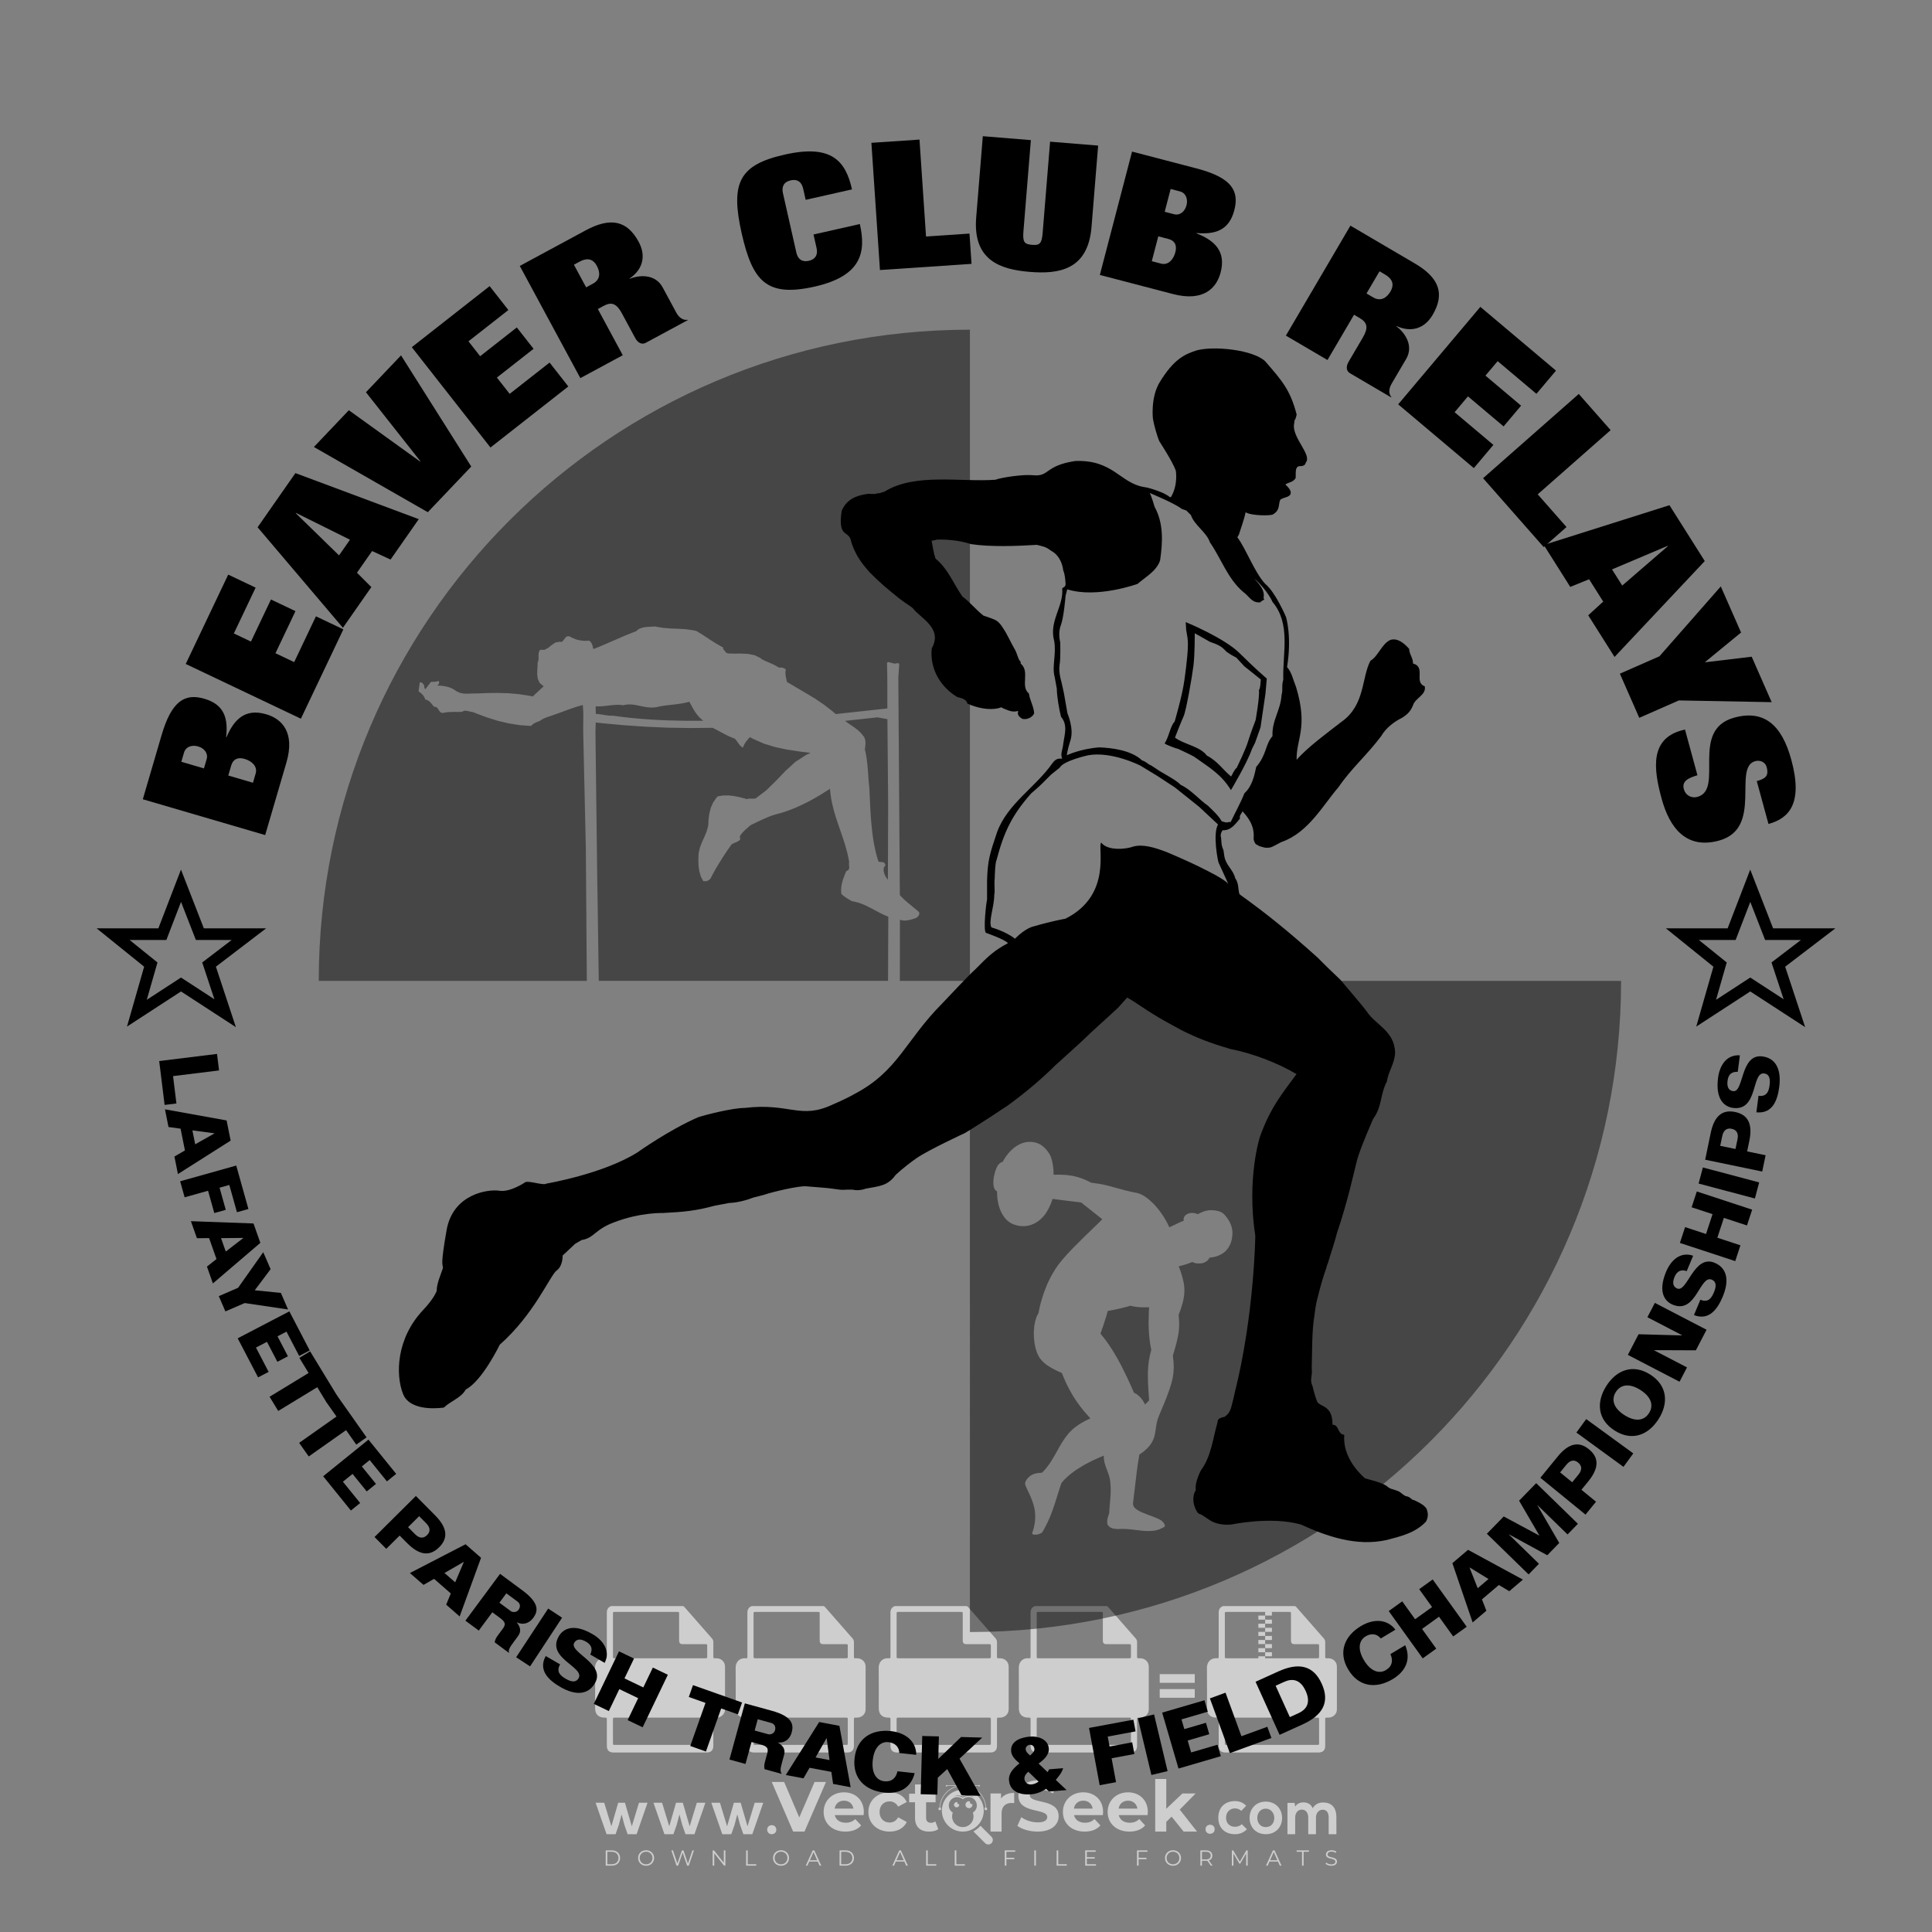 <?xml version="1.0" encoding="iso-8859-1"?>
<!-- Generator: Adobe Illustrator 27.0.0, SVG Export Plug-In . SVG Version: 6.00 Build 0)  -->
<svg version="1.1" id="Layer_1" xmlns="http://www.w3.org/2000/svg" xmlns:xlink="http://www.w3.org/1999/xlink" x="0px" y="0px"
	 viewBox="0 0 500 500" style="enable-background:new 0 0 500 500;" xml:space="preserve">
<rect x="0" y="0" width="500" height="500" fill="#808080" stroke="none"/>
<g id="watermark_1_">
	<g>
		<g id="watermark" style="opacity:0.61;">
			<g>
				<g>
					<g>
						<g>
							<polygon style="fill:#FFFFFF;" points="213.765,461.172 208.204,474.017 205.268,474.017 199.726,461.172 202.938,461.172 
								206.846,470.347 210.81,461.172 							"/>
						</g>
						<g>
							<path style="fill:#FFFFFF;" d="M223.507,469.741h-7.469c0.275,1.23,1.321,1.982,2.826,1.982c1.046,0,1.798-0.312,2.477-0.954
								l1.523,1.651c-0.917,1.046-2.294,1.597-4.074,1.597c-3.413,0-5.634-2.147-5.634-5.083c0-2.954,2.257-5.083,5.267-5.083
								c2.899,0,5.138,1.945,5.138,5.12C223.562,469.191,223.526,469.503,223.507,469.741 M216.002,468.071h4.863
								c-0.202-1.248-1.138-2.055-2.422-2.055C217.139,466.016,216.204,466.805,216.002,468.071"/>
						</g>
						<g>
							<path style="fill:#FFFFFF;" d="M224.735,468.934c0-2.973,2.294-5.083,5.505-5.083c2.074,0,3.707,0.899,4.423,2.514
								l-2.22,1.193c-0.532-0.936-1.321-1.358-2.221-1.358c-1.45,0-2.587,1.009-2.587,2.734c0,1.725,1.138,2.734,2.587,2.734
								c0.899,0,1.688-0.404,2.221-1.358l2.22,1.211c-0.716,1.578-2.349,2.495-4.423,2.495
								C227.029,474.017,224.735,471.907,224.735,468.934"/>
						</g>
						<g>
							<path style="fill:#FFFFFF;" d="M242.828,473.393c-0.587,0.422-1.45,0.624-2.331,0.624c-2.33,0-3.688-1.193-3.688-3.542
								v-4.055h-1.523v-2.202h1.523v-2.404h2.863v2.404h2.459v2.202h-2.459v4.019c0,0.844,0.458,1.303,1.229,1.303
								c0.422,0,0.844-0.128,1.156-0.367L242.828,473.393z"/>
						</g>
					</g>
					<g>
						<path style="fill:#FFFFFF;" d="M262.474,463.997v2.643c-0.238-0.018-0.422-0.037-0.642-0.037
							c-1.578,0-2.624,0.862-2.624,2.753v4.661h-2.863v-9.873h2.734v1.303C259.776,464.493,260.951,463.997,262.474,463.997"/>
					</g>
					<g>
						<path style="fill:#FFFFFF;" d="M263.299,472.53l1.009-2.239c1.083,0.789,2.697,1.339,4.239,1.339
							c1.762,0,2.477-0.587,2.477-1.376c0-2.404-7.469-0.752-7.469-5.524c0-2.184,1.762-4,5.413-4c1.615,0,3.267,0.385,4.459,1.138
							l-0.918,2.257c-1.193-0.679-2.422-1.009-3.56-1.009c-1.761,0-2.44,0.66-2.44,1.468c0,2.367,7.468,0.734,7.468,5.45
							c0,2.147-1.78,3.982-5.45,3.982C266.492,474.017,264.437,473.411,263.299,472.53"/>
					</g>
					<g>
						<path style="fill:#FFFFFF;" d="M285.428,469.741h-7.469c0.275,1.23,1.321,1.982,2.826,1.982c1.046,0,1.798-0.312,2.477-0.954
							l1.523,1.651c-0.918,1.046-2.294,1.597-4.074,1.597c-3.413,0-5.634-2.147-5.634-5.083c0-2.954,2.257-5.083,5.267-5.083
							c2.9,0,5.138,1.945,5.138,5.12C285.484,469.191,285.447,469.503,285.428,469.741 M277.923,468.071h4.863
							c-0.202-1.248-1.138-2.055-2.422-2.055C279.061,466.016,278.125,466.805,277.923,468.071"/>
					</g>
					<g>
						<path style="fill:#FFFFFF;" d="M297.007,469.741h-7.469c0.275,1.23,1.321,1.982,2.826,1.982c1.046,0,1.798-0.312,2.477-0.954
							l1.523,1.651c-0.918,1.046-2.294,1.597-4.074,1.597c-3.413,0-5.634-2.147-5.634-5.083c0-2.954,2.257-5.083,5.267-5.083
							c2.899,0,5.138,1.945,5.138,5.12C297.062,469.191,297.025,469.503,297.007,469.741 M289.501,468.071h4.863
							c-0.202-1.248-1.138-2.055-2.422-2.055C290.639,466.016,289.703,466.805,289.501,468.071"/>
					</g>
					<g>
						<polygon style="fill:#FFFFFF;" points="303.208,470.145 301.831,471.503 301.831,474.017 298.969,474.017 298.969,460.401 
							301.831,460.401 301.831,468.108 306.016,464.144 309.429,464.144 305.318,468.328 309.796,474.017 306.327,474.017 						"/>
					</g>
					<g>
						<path style="fill:#FFFFFF;" d="M256.601,475.359L256.601,475.359l-2.86-2.86c-0.435,0.508-0.953,0.943-1.534,1.284
							c-0.092,0.069-0.186,0.136-0.283,0.199l3.027,3.027c0.456,0.456,1.195,0.456,1.65,0
							C257.057,476.554,257.057,475.815,256.601,475.359"/>
					</g>
					<g>
						<path style="fill:#FFFFFF;" d="M249.984,463.244c0.221-0.173,0.495-0.281,0.797-0.281c0.042,0,0.083,0.002,0.124,0.006
							c-0.214-0.156-0.478-0.249-0.764-0.249c-0.395,0-0.744,0.18-0.981,0.458c-0.051,0-0.1,0.006-0.151,0.008
							c0.039-0.077,0.064-0.162,0.064-0.255c0-0.234-0.143-0.434-0.346-0.519c0.087,0.126,0.138,0.279,0.138,0.445
							c0,0.122-0.031,0.237-0.081,0.341c-2.811,0.201-5.03,2.539-5.03,5.4c0,2.993,2.426,5.42,5.42,5.42
							c2.993,0,5.42-2.426,5.42-5.42C254.595,465.879,252.593,463.635,249.984,463.244 M247.983,464.656
							c0.435,0,0.844,0.112,1.199,0.309c0.374-0.245,0.82-0.387,1.299-0.387c0.711,0,1.348,0.312,1.784,0.806
							c-0.435-0.379-1.004-0.61-1.627-0.61c-0.449,0-0.87,0.12-1.234,0.329c-0.079,0.046-0.156,0.096-0.229,0.15
							c-0.065-0.048-0.133-0.093-0.204-0.134c-0.369-0.219-0.8-0.344-1.26-0.344c-0.3,0-0.588,0.054-0.854,0.152
							C247.196,464.754,247.578,464.656,247.983,464.656 M251.772,469.098c0.115,0.305,0.181,0.634,0.181,0.979
							c0,1.534-1.244,2.777-2.778,2.777c-1.534,0-2.777-1.243-2.777-2.777c0-0.345,0.066-0.674,0.181-0.979
							c-0.62-0.382-1.035-1.064-1.035-1.846c0-1.197,0.971-2.168,2.168-2.168c0.565,0,1.078,0.218,1.463,0.572
							c0.386-0.354,0.899-0.572,1.464-0.572c1.197,0,2.168,0.971,2.168,2.168C252.807,468.034,252.392,468.716,251.772,469.098"/>
					</g>
					<g>
						<path style="fill:#FFFFFF;" d="M251.666,467.061c0,0.497-0.404,0.901-0.901,0.901c-0.497,0-0.901-0.404-0.901-0.901
							s0.404-0.901,0.901-0.901c0.101,0,0.197,0.017,0.287,0.047c-0.03,0.062-0.045,0.132-0.045,0.204
							c0,0.273,0.221,0.494,0.494,0.494c0.05,0,0.099-0.008,0.146-0.022C251.66,466.941,251.666,467,251.666,467.061"/>
					</g>
					<g>
						<path style="fill:#FFFFFF;" d="M248.255,467.061c0,0.376-0.305,0.681-0.681,0.681c-0.376,0-0.681-0.305-0.681-0.681
							s0.305-0.681,0.681-0.681c0.076,0,0.149,0.013,0.217,0.035c-0.023,0.047-0.034,0.1-0.034,0.155
							c0,0.206,0.167,0.374,0.374,0.374c0.038,0,0.075-0.006,0.11-0.017C248.25,466.97,248.255,467.015,248.255,467.061"/>
					</g>
					<g>
						<g>
							<g>
								<rect x="242.908" y="467.83" style="fill:#FFFFFF;" width="0.616" height="0.616"/>
							</g>
							<g>
								<rect x="254.827" y="467.83" style="fill:#FFFFFF;" width="0.616" height="0.616"/>
							</g>
							<g>
								<path style="fill:#FFFFFF;" d="M255.205,468.082h-0.14c0-3.248-2.642-5.89-5.89-5.89c-3.248,0-5.89,2.642-5.89,5.89h-0.14
									c0-1.611,0.627-3.125,1.766-4.264c1.139-1.139,2.653-1.766,4.264-1.766c1.611,0,3.125,0.627,4.264,1.766
									C254.578,464.957,255.205,466.471,255.205,468.082"/>
							</g>
						</g>
						<g>
							<rect x="248.868" y="461.814" style="fill:#FFFFFF;" width="0.616" height="0.616"/>
						</g>
						<g>
							<rect x="244.95" y="462.052" style="fill:#FFFFFF;" width="8.45" height="0.14"/>
						</g>
						<g>
							<path style="fill:#FFFFFF;" d="M245.174,462.15c0,0.108-0.088,0.196-0.196,0.196c-0.108,0-0.196-0.088-0.196-0.196
								c0-0.108,0.088-0.196,0.196-0.196C245.086,461.954,245.174,462.042,245.174,462.15"/>
						</g>
						<g>
							<path style="fill:#FFFFFF;" d="M253.596,462.15c0,0.108-0.088,0.196-0.196,0.196c-0.108,0-0.196-0.088-0.196-0.196
								c0-0.108,0.088-0.196,0.196-0.196C253.509,461.954,253.596,462.042,253.596,462.15"/>
						</g>
					</g>
				</g>
				<g>
					<path style="fill:#FFFFFF;" d="M314.356,473.409c0,1.559-2.364,1.559-2.364,0C311.993,471.851,314.356,471.851,314.356,473.409
						z"/>
				</g>
				<g>
					<g>
						<g>
							<path style="fill:#FFFFFF;" d="M161.739,466.549l1.772,6.088l1.855-6.088h2.215l-2.823,8.14h-2.33l-0.837-2.396l-0.722-2.708
								l-0.722,2.708l-0.837,2.396h-2.33l-2.839-8.14h2.231l1.855,6.088l1.756-6.088H161.739z"/>
						</g>
						<g>
							<path style="fill:#FFFFFF;" d="M176.713,466.549l1.772,6.088l1.855-6.088h2.215l-2.823,8.14h-2.33l-0.837-2.396l-0.722-2.708
								l-0.722,2.708l-0.837,2.396h-2.33l-2.839-8.14h2.231l1.855,6.088l1.756-6.088H176.713z"/>
						</g>
						<g>
							<path style="fill:#FFFFFF;" d="M191.687,466.549l1.772,6.088l1.855-6.088h2.215l-2.823,8.14h-2.33l-0.837-2.396l-0.722-2.708
								l-0.722,2.708l-0.837,2.396h-2.33l-2.839-8.14h2.231l1.855,6.088l1.756-6.088H191.687z"/>
						</g>
					</g>
					<g>
						<path style="fill:#FFFFFF;" d="M200.908,473.52c0,1.559-2.364,1.559-2.364,0C198.545,471.962,200.908,471.962,200.908,473.52z
							"/>
					</g>
					<g>
						<path style="fill:#FFFFFF;" d="M322.71,473.409c-0.935,0.919-1.919,1.28-3.117,1.28c-2.346,0-4.3-1.411-4.3-4.282
							s1.953-4.284,4.3-4.284c1.149,0,2.035,0.329,2.921,1.199l-1.264,1.329c-0.476-0.428-1.066-0.64-1.623-0.64
							c-1.346,0-2.33,0.985-2.33,2.396c0,1.542,1.05,2.362,2.297,2.362c0.64,0,1.28-0.18,1.772-0.672L322.71,473.409z"/>
					</g>
					<g>
						<path style="fill:#FFFFFF;" d="M331.805,470.472c0,2.33-1.591,4.217-4.217,4.217c-2.626,0-4.201-1.887-4.201-4.217
							c0-2.314,1.609-4.217,4.185-4.217C330.149,466.255,331.805,468.158,331.805,470.472z M325.389,470.472
							c0,1.231,0.739,2.38,2.199,2.38c1.46,0,2.199-1.149,2.199-2.38c0-1.215-0.854-2.396-2.199-2.396
							C326.144,468.077,325.389,469.258,325.389,470.472z"/>
					</g>
					<g>
						<path style="fill:#FFFFFF;" d="M338.572,474.689v-4.332c0-1.068-0.559-2.035-1.658-2.035c-1.082,0-1.722,0.967-1.722,2.035
							v4.332h-2.003v-8.107h1.855l0.148,0.985c0.426-0.82,1.362-1.116,2.133-1.116c0.969,0,1.937,0.394,2.396,1.51
							c0.723-1.149,1.658-1.478,2.708-1.478c2.297,0,3.43,1.412,3.43,3.84v4.365h-2.003v-4.365c0-1.066-0.442-1.97-1.526-1.97
							c-1.082,0-1.756,0.935-1.756,2.003v4.332H338.572z"/>
					</g>
				</g>
			</g>
		</g>
		<g style="opacity:0.61;">
			<g>
				<g>
					<path style="fill:#FFFFFF;" d="M345.988,431.299c-0.006-1.224-0.959-2.121-2.189-2.14c-0.924-0.014-0.832,0.12-0.834-0.867
						c-0.003-1.097-0.007-2.194,0.003-3.292c0.003-0.379-0.112-0.691-0.362-0.976c-2.342-2.668-4.678-5.342-7.019-8.011
						c-0.12-0.137-0.275-0.244-0.414-0.366c-6.214,0-12.427,0-18.641,0c-0.794,0.293-1.14,0.868-1.138,1.709
						c0.01,3.748,0.004,7.496,0.004,11.243c0,0.556-0.003,0.589-0.55,0.551c-1.497-0.102-2.516,0.986-2.497,2.492
						c0.044,3.476,0.013,6.953,0.014,10.429c0.001,1.58,0.867,2.443,2.45,2.449c0.582,0.002,0.582,0.002,0.582,0.6
						c0,2.219-0.001,4.438,0.001,6.657c0.001,1.192,0.58,1.771,1.768,1.771c8.013,0.001,16.027,0.001,24.04,0
						c1.168,0,1.755-0.583,1.757-1.745c0.002-2.256,0-4.512,0.001-6.768c0-0.512,0.002-0.511,0.52-0.515
						c0.271-0.002,0.541,0.008,0.809-0.058c0.996-0.246,1.69-1.044,1.694-2.069C346.003,438.696,346.005,434.997,345.988,431.299z
						 M317.537,417.162c5.337,0,10.674,0,16.01,0c0.548,0,0.554,0.007,0.554,0.561c0.001,2.243-0.001,4.486,0.001,6.73
						c0.001,0.811,0.249,1.059,1.06,1.059c1.91,0.001,3.821,0,5.731,0.001c0.458,0,0.479,0.021,0.481,0.483
						c0.003,0.887,0.002,1.775,0,2.662c-0.001,0.477-0.024,0.498-0.504,0.499c-3.895,0.001-7.79,0-11.684,0
						c-3.882,0-7.765,0-11.647,0c-0.55,0-0.552-0.001-0.552-0.561c-0.001-3.624-0.001-7.247,0-10.871
						C316.987,417.166,316.991,417.162,317.537,417.162z M340.822,451.579c-3.883,0.001-7.766,0-11.65,0c-3.871,0-7.742,0-11.613,0
						c-0.572,0-0.574-0.002-0.574-0.579c-0.001-1.997-0.001-3.994,0.001-5.991c0-0.464,0.023-0.486,0.478-0.487
						c7.803-0.001,15.607-0.001,23.41,0c0.478,0,0.499,0.02,0.499,0.503c0.002,1.997,0.001,3.994,0,5.991
						C341.375,451.574,341.37,451.579,340.822,451.579z"/>
				</g>
				<g>
					<g>
						<rect x="327.418" y="417.053" style="fill:#FFFFFF;" width="1.757" height="1.054"/>
					</g>
					<g>
						<rect x="325.662" y="418.107" style="fill:#FFFFFF;" width="1.757" height="1.054"/>
					</g>
					<g>
						<rect x="327.418" y="419.161" style="fill:#FFFFFF;" width="1.757" height="1.054"/>
					</g>
					<g>
						<rect x="325.662" y="420.215" style="fill:#FFFFFF;" width="1.757" height="1.054"/>
					</g>
					<g>
						<rect x="327.418" y="421.269" style="fill:#FFFFFF;" width="1.757" height="1.054"/>
					</g>
					<g>
						<rect x="325.662" y="422.323" style="fill:#FFFFFF;" width="1.757" height="1.054"/>
					</g>
					<g>
						<rect x="327.418" y="423.378" style="fill:#FFFFFF;" width="1.757" height="1.054"/>
					</g>
					<g>
						<rect x="325.662" y="424.432" style="fill:#FFFFFF;" width="1.757" height="1.054"/>
					</g>
					<g>
						<rect x="327.418" y="425.486" style="fill:#FFFFFF;" width="1.757" height="1.054"/>
					</g>
					<g>
						<rect x="325.662" y="426.54" style="fill:#FFFFFF;" width="1.757" height="1.054"/>
					</g>
					<g>
						<rect x="327.418" y="427.594" style="fill:#FFFFFF;" width="1.757" height="1.054"/>
					</g>
					<g>
						<rect x="325.662" y="428.648" style="fill:#FFFFFF;" width="1.757" height="1.054"/>
					</g>
				</g>
			</g>
			<g>
				<path style="fill:#FFFFFF;" d="M187.637,431.299c-0.006-1.224-0.959-2.121-2.189-2.14c-0.924-0.014-0.832,0.12-0.834-0.867
					c-0.003-1.097-0.007-2.194,0.003-3.292c0.003-0.379-0.112-0.691-0.362-0.976c-2.342-2.668-4.678-5.342-7.019-8.011
					c-0.12-0.137-0.275-0.244-0.414-0.366c-6.214,0-12.427,0-18.641,0c-0.794,0.293-1.14,0.868-1.138,1.709
					c0.01,3.748,0.004,7.496,0.004,11.243c0,0.556-0.003,0.589-0.55,0.551c-1.497-0.102-2.516,0.986-2.497,2.492
					c0.044,3.476,0.013,6.953,0.014,10.429c0.001,1.58,0.867,2.443,2.45,2.449c0.582,0.002,0.582,0.002,0.582,0.6
					c0,2.219-0.001,4.438,0.001,6.657c0.001,1.192,0.58,1.771,1.768,1.771c8.013,0.001,16.027,0.001,24.04,0
					c1.168,0,1.755-0.583,1.757-1.745c0.002-2.256,0-4.512,0.001-6.768c0-0.512,0.002-0.511,0.52-0.515
					c0.271-0.002,0.541,0.008,0.809-0.058c0.996-0.246,1.69-1.044,1.694-2.069C187.652,438.696,187.655,434.997,187.637,431.299z
					 M159.187,417.162c5.337,0,10.674,0,16.01,0c0.548,0,0.554,0.007,0.554,0.561c0.001,2.243-0.001,4.486,0.001,6.73
					c0.001,0.811,0.249,1.059,1.06,1.059c1.91,0.001,3.821,0,5.731,0.001c0.458,0,0.479,0.021,0.481,0.483
					c0.003,0.887,0.002,1.775,0,2.662c-0.001,0.477-0.024,0.498-0.504,0.499c-3.895,0.001-7.79,0-11.684,0
					c-3.882,0-7.765,0-11.647,0c-0.55,0-0.552-0.001-0.552-0.561c-0.001-3.624-0.001-7.247,0-10.871
					C158.636,417.166,158.64,417.162,159.187,417.162z M182.472,451.579c-3.883,0.001-7.766,0-11.65,0c-3.871,0-7.742,0-11.613,0
					c-0.572,0-0.574-0.002-0.574-0.579c-0.001-1.997-0.001-3.994,0.001-5.991c0-0.464,0.023-0.486,0.478-0.487
					c7.803-0.001,15.607-0.001,23.41,0c0.478,0,0.499,0.02,0.499,0.503c0.002,1.997,0.001,3.994,0,5.991
					C183.024,451.574,183.019,451.579,182.472,451.579z"/>
			</g>
			<g>
				<path style="fill:#FFFFFF;" d="M159.779,440.669v-7.897h2.779c0.375,0,0.726,0.061,1.053,0.182
					c0.327,0.121,0.612,0.292,0.855,0.513c0.242,0.221,0.434,0.483,0.573,0.789c0.14,0.305,0.21,0.642,0.21,1.009
					c0,0.375-0.07,0.715-0.21,1.02c-0.14,0.305-0.331,0.568-0.573,0.789c-0.243,0.221-0.528,0.392-0.855,0.513
					c-0.327,0.121-0.678,0.182-1.053,0.182h-1.29v2.901H159.779z M162.58,436.356c0.39,0,0.684-0.111,0.882-0.331
					c0.199-0.22,0.298-0.474,0.298-0.761c0-0.14-0.024-0.276-0.072-0.408c-0.048-0.132-0.121-0.248-0.221-0.347
					c-0.099-0.099-0.223-0.178-0.37-0.237c-0.147-0.059-0.32-0.089-0.518-0.089h-1.312v2.173H162.58z"/>
				<path style="fill:#FFFFFF;" d="M166.308,432.771h1.731l3.177,5.294h0.088l-0.088-1.522v-3.772h1.478v7.897h-1.566l-3.353-5.592
					h-0.088l0.088,1.522v4.07h-1.467V432.771z"/>
				<path style="fill:#FFFFFF;" d="M177.922,436.334h3.872c0.022,0.089,0.04,0.195,0.055,0.32c0.014,0.125,0.022,0.25,0.022,0.375
					c0,0.507-0.077,0.985-0.231,1.434c-0.154,0.449-0.397,0.849-0.728,1.202c-0.353,0.375-0.776,0.666-1.268,0.871
					c-0.493,0.206-1.055,0.309-1.688,0.309c-0.574,0-1.114-0.103-1.622-0.309c-0.507-0.206-0.948-0.492-1.323-0.86
					c-0.375-0.367-0.673-0.803-0.894-1.307c-0.221-0.504-0.331-1.053-0.331-1.649c0-0.595,0.11-1.145,0.331-1.649
					c0.221-0.504,0.518-0.939,0.894-1.307c0.375-0.367,0.816-0.654,1.323-0.86c0.507-0.206,1.048-0.309,1.622-0.309
					c0.64,0,1.211,0.11,1.715,0.331c0.504,0.221,0.935,0.526,1.296,0.915l-1.025,1.004c-0.258-0.272-0.544-0.48-0.861-0.623
					c-0.316-0.143-0.695-0.215-1.136-0.215c-0.361,0-0.703,0.065-1.026,0.193c-0.324,0.129-0.607,0.311-0.85,0.546
					c-0.242,0.235-0.436,0.52-0.579,0.855c-0.143,0.335-0.215,0.708-0.215,1.119c0,0.412,0.072,0.785,0.215,1.12
					c0.143,0.335,0.338,0.62,0.584,0.855c0.246,0.235,0.531,0.418,0.855,0.546c0.323,0.129,0.669,0.193,1.037,0.193
					c0.419,0,0.773-0.061,1.064-0.182c0.29-0.121,0.538-0.278,0.744-0.469c0.148-0.132,0.275-0.3,0.381-0.502
					c0.106-0.202,0.189-0.428,0.248-0.678h-2.482V436.334z"/>
			</g>
			<g>
				<path style="fill:#FFFFFF;" d="M224.019,431.299c-0.006-1.224-0.959-2.121-2.189-2.14c-0.924-0.014-0.832,0.12-0.834-0.867
					c-0.003-1.097-0.007-2.194,0.003-3.292c0.003-0.379-0.112-0.691-0.362-0.976c-2.342-2.668-4.678-5.342-7.019-8.011
					c-0.12-0.137-0.275-0.244-0.414-0.366c-6.214,0-12.427,0-18.641,0c-0.794,0.293-1.14,0.868-1.138,1.709
					c0.01,3.748,0.004,7.496,0.004,11.243c0,0.556-0.003,0.589-0.55,0.551c-1.497-0.102-2.516,0.986-2.497,2.492
					c0.044,3.476,0.013,6.953,0.014,10.429c0.001,1.58,0.867,2.443,2.45,2.449c0.582,0.002,0.582,0.002,0.582,0.6
					c0,2.219-0.001,4.438,0.001,6.657c0.001,1.192,0.58,1.771,1.768,1.771c8.013,0.001,16.027,0.001,24.04,0
					c1.168,0,1.755-0.583,1.757-1.745c0.002-2.256,0-4.512,0.001-6.768c0-0.512,0.002-0.511,0.52-0.515
					c0.271-0.002,0.541,0.008,0.809-0.058c0.997-0.246,1.69-1.044,1.694-2.069C224.034,438.696,224.036,434.997,224.019,431.299z
					 M195.568,417.162c5.337,0,10.674,0,16.01,0c0.548,0,0.554,0.007,0.554,0.561c0.001,2.243-0.001,4.486,0.001,6.73
					c0.001,0.811,0.249,1.059,1.06,1.059c1.91,0.001,3.821,0,5.731,0.001c0.458,0,0.479,0.021,0.481,0.483
					c0.003,0.887,0.002,1.775,0,2.662c-0.001,0.477-0.024,0.498-0.504,0.499c-3.895,0.001-7.79,0-11.684,0
					c-3.882,0-7.765,0-11.647,0c-0.55,0-0.552-0.001-0.552-0.561c-0.001-3.624-0.001-7.247,0-10.871
					C195.018,417.166,195.022,417.162,195.568,417.162z M218.854,451.579c-3.883,0.001-7.766,0-11.65,0c-3.871,0-7.742,0-11.613,0
					c-0.572,0-0.574-0.002-0.574-0.579c-0.001-1.997-0.001-3.994,0.001-5.991c0-0.464,0.023-0.486,0.478-0.487
					c7.803-0.001,15.607-0.001,23.41,0c0.478,0,0.499,0.02,0.499,0.503c0.002,1.997,0.001,3.994,0,5.991
					C219.406,451.574,219.401,451.579,218.854,451.579z"/>
			</g>
			<g>
				<path style="fill:#FFFFFF;" d="M205.111,432.771h1.699l2.967,7.897h-1.644l-0.651-1.886h-3.044l-0.651,1.886h-1.643
					L205.111,432.771z M206.997,437.415l-0.706-1.974l-0.287-0.96h-0.088l-0.287,0.96l-0.706,1.974H206.997z"/>
				<path style="fill:#FFFFFF;" d="M211.331,434.536c-0.125,0-0.245-0.024-0.359-0.072c-0.114-0.048-0.213-0.114-0.298-0.199
					c-0.084-0.084-0.151-0.182-0.198-0.292c-0.048-0.11-0.072-0.232-0.072-0.364s0.024-0.254,0.072-0.364
					c0.048-0.11,0.114-0.208,0.198-0.292c0.084-0.084,0.184-0.151,0.298-0.198c0.114-0.048,0.233-0.072,0.359-0.072
					c0.257,0,0.478,0.09,0.662,0.27c0.184,0.181,0.276,0.399,0.276,0.656s-0.092,0.476-0.276,0.656
					C211.809,434.446,211.589,434.536,211.331,434.536z M210.615,440.669v-5.404h1.445v5.404H210.615z"/>
			</g>
			<g>
				<path style="fill:#FFFFFF;" d="M261.044,431.299c-0.006-1.224-0.959-2.121-2.189-2.14c-0.924-0.014-0.832,0.12-0.834-0.867
					c-0.003-1.097-0.007-2.194,0.003-3.292c0.003-0.379-0.112-0.691-0.362-0.976c-2.342-2.668-4.678-5.342-7.019-8.011
					c-0.12-0.137-0.275-0.244-0.414-0.366c-6.214,0-12.427,0-18.641,0c-0.794,0.293-1.14,0.868-1.138,1.709
					c0.01,3.748,0.004,7.496,0.004,11.243c0,0.556-0.003,0.589-0.55,0.551c-1.497-0.102-2.516,0.986-2.497,2.492
					c0.044,3.476,0.013,6.953,0.014,10.429c0.001,1.58,0.867,2.443,2.45,2.449c0.582,0.002,0.582,0.002,0.582,0.6
					c0,2.219-0.001,4.438,0.001,6.657c0.001,1.192,0.58,1.771,1.768,1.771c8.013,0.001,16.027,0.001,24.04,0
					c1.168,0,1.755-0.583,1.757-1.745c0.002-2.256,0-4.512,0.001-6.768c0-0.512,0.002-0.511,0.52-0.515
					c0.271-0.002,0.541,0.008,0.809-0.058c0.996-0.246,1.69-1.044,1.694-2.069C261.059,438.696,261.061,434.997,261.044,431.299z
					 M232.593,417.162c5.337,0,10.674,0,16.01,0c0.548,0,0.554,0.007,0.554,0.561c0.001,2.243-0.001,4.486,0.001,6.73
					c0.001,0.811,0.249,1.059,1.06,1.059c1.91,0.001,3.821,0,5.731,0.001c0.458,0,0.479,0.021,0.481,0.483
					c0.003,0.887,0.002,1.775,0,2.662c-0.001,0.477-0.024,0.498-0.504,0.499c-3.895,0.001-7.79,0-11.684,0
					c-3.882,0-7.765,0-11.647,0c-0.55,0-0.552-0.001-0.552-0.561c-0.001-3.624-0.001-7.247,0-10.871
					C232.042,417.166,232.047,417.162,232.593,417.162z M255.878,451.579c-3.883,0.001-7.766,0-11.65,0c-3.871,0-7.742,0-11.613,0
					c-0.572,0-0.574-0.002-0.574-0.579c-0.001-1.997-0.001-3.994,0.001-5.991c0-0.464,0.023-0.486,0.478-0.487
					c7.803-0.001,15.607-0.001,23.41,0c0.478,0,0.499,0.02,0.499,0.503c0.002,1.997,0.001,3.994,0,5.991
					C256.431,451.574,256.426,451.579,255.878,451.579z"/>
			</g>
			<g>
				<path style="fill:#FFFFFF;" d="M236.361,440.845c-0.338,0-0.662-0.048-0.971-0.143c-0.309-0.095-0.592-0.239-0.849-0.43
					c-0.257-0.191-0.481-0.425-0.673-0.7c-0.191-0.276-0.342-0.597-0.452-0.965l1.401-0.551c0.103,0.397,0.283,0.726,0.54,0.987
					c0.257,0.261,0.596,0.392,1.015,0.392c0.154,0,0.303-0.02,0.447-0.061c0.143-0.04,0.272-0.099,0.386-0.176
					s0.204-0.175,0.27-0.292c0.066-0.118,0.099-0.254,0.099-0.408c0-0.147-0.026-0.279-0.077-0.397
					c-0.051-0.117-0.138-0.227-0.259-0.331c-0.121-0.103-0.28-0.202-0.475-0.298c-0.195-0.095-0.435-0.195-0.722-0.298l-0.485-0.176
					c-0.213-0.073-0.429-0.173-0.645-0.298c-0.217-0.125-0.413-0.276-0.59-0.452c-0.177-0.176-0.322-0.384-0.436-0.623
					c-0.114-0.239-0.171-0.509-0.171-0.81c0-0.309,0.06-0.597,0.182-0.866c0.121-0.268,0.294-0.503,0.518-0.706
					c0.224-0.202,0.492-0.36,0.805-0.474s0.66-0.171,1.042-0.171c0.397,0,0.74,0.053,1.031,0.16
					c0.291,0.107,0.537,0.243,0.739,0.408c0.202,0.165,0.366,0.348,0.491,0.546c0.125,0.199,0.217,0.386,0.276,0.563l-1.312,0.551
					c-0.074-0.221-0.208-0.419-0.402-0.596c-0.195-0.176-0.462-0.265-0.8-0.265c-0.324,0-0.592,0.075-0.805,0.226
					c-0.213,0.151-0.32,0.348-0.32,0.59c0,0.235,0.103,0.436,0.309,0.601c0.206,0.165,0.533,0.325,0.982,0.48l0.497,0.165
					c0.316,0.111,0.605,0.237,0.866,0.381c0.261,0.143,0.485,0.314,0.673,0.513c0.187,0.199,0.331,0.425,0.43,0.678
					c0.1,0.254,0.149,0.546,0.149,0.877c0,0.412-0.083,0.767-0.248,1.064c-0.165,0.298-0.377,0.542-0.634,0.734
					c-0.258,0.191-0.548,0.335-0.872,0.43C236.986,440.797,236.67,440.845,236.361,440.845z"/>
				<path style="fill:#FFFFFF;" d="M239.516,432.771h1.61l1.633,4.754l0.287,1.015h0.088l0.309-1.015l1.699-4.754h1.61l-2.879,7.897
					h-1.566L239.516,432.771z"/>
				<path style="fill:#FFFFFF;" d="M251.097,436.334h3.871c0.022,0.089,0.04,0.195,0.055,0.32c0.015,0.125,0.023,0.25,0.023,0.375
					c0,0.507-0.078,0.985-0.232,1.434c-0.154,0.449-0.397,0.849-0.728,1.202c-0.353,0.375-0.775,0.666-1.268,0.871
					c-0.493,0.206-1.055,0.309-1.688,0.309c-0.574,0-1.114-0.103-1.621-0.309c-0.507-0.206-0.949-0.492-1.324-0.86
					c-0.375-0.367-0.673-0.803-0.894-1.307c-0.22-0.504-0.331-1.053-0.331-1.649c0-0.595,0.11-1.145,0.331-1.649
					c0.221-0.504,0.518-0.939,0.894-1.307c0.375-0.367,0.816-0.654,1.324-0.86c0.507-0.206,1.047-0.309,1.621-0.309
					c0.64,0,1.211,0.11,1.715,0.331c0.504,0.221,0.936,0.526,1.296,0.915l-1.026,1.004c-0.257-0.272-0.544-0.48-0.861-0.623
					c-0.316-0.143-0.694-0.215-1.136-0.215c-0.36,0-0.702,0.065-1.026,0.193c-0.323,0.129-0.607,0.311-0.849,0.546
					c-0.243,0.235-0.436,0.52-0.579,0.855c-0.143,0.335-0.215,0.708-0.215,1.119c0,0.412,0.072,0.785,0.215,1.12
					c0.143,0.335,0.338,0.62,0.585,0.855c0.246,0.235,0.531,0.418,0.854,0.546c0.324,0.129,0.669,0.193,1.037,0.193
					c0.419,0,0.774-0.061,1.064-0.182c0.29-0.121,0.539-0.278,0.745-0.469c0.147-0.132,0.274-0.3,0.38-0.502
					c0.107-0.202,0.189-0.428,0.248-0.678h-2.482V436.334z"/>
			</g>
			<g>
				<path style="fill:#FFFFFF;" d="M297.3,431.299c-0.006-1.224-0.959-2.121-2.189-2.14c-0.924-0.014-0.832,0.12-0.834-0.867
					c-0.003-1.097-0.007-2.194,0.003-3.292c0.003-0.379-0.112-0.691-0.362-0.976c-2.342-2.668-4.678-5.342-7.019-8.011
					c-0.12-0.137-0.275-0.244-0.414-0.366c-6.214,0-12.427,0-18.641,0c-0.794,0.293-1.14,0.868-1.138,1.709
					c0.01,3.748,0.004,7.496,0.004,11.243c0,0.556-0.003,0.589-0.55,0.551c-1.497-0.102-2.516,0.986-2.497,2.492
					c0.044,3.476,0.013,6.953,0.014,10.429c0.001,1.58,0.867,2.443,2.45,2.449c0.582,0.002,0.582,0.002,0.582,0.6
					c0,2.219-0.001,4.438,0.001,6.657c0.001,1.192,0.58,1.771,1.768,1.771c8.013,0.001,16.027,0.001,24.04,0
					c1.168,0,1.755-0.583,1.757-1.745c0.002-2.256,0-4.512,0.001-6.768c0-0.512,0.002-0.511,0.52-0.515
					c0.271-0.002,0.541,0.008,0.809-0.058c0.996-0.246,1.69-1.044,1.694-2.069C297.315,438.696,297.318,434.997,297.3,431.299z
					 M268.85,417.162c5.337,0,10.674,0,16.01,0c0.548,0,0.554,0.007,0.554,0.561c0.001,2.243-0.001,4.486,0.001,6.73
					c0.001,0.811,0.249,1.059,1.06,1.059c1.91,0.001,3.821,0,5.731,0.001c0.458,0,0.479,0.021,0.481,0.483
					c0.003,0.887,0.002,1.775,0,2.662c-0.001,0.477-0.024,0.498-0.504,0.499c-3.895,0.001-7.79,0-11.684,0
					c-3.882,0-7.765,0-11.647,0c-0.55,0-0.552-0.001-0.552-0.561c-0.001-3.624-0.001-7.247,0-10.871
					C268.299,417.166,268.303,417.162,268.85,417.162z M292.135,451.579c-3.883,0.001-7.766,0-11.65,0c-3.871,0-7.742,0-11.613,0
					c-0.572,0-0.574-0.002-0.574-0.579c-0.001-1.997-0.001-3.994,0.001-5.991c0-0.464,0.023-0.486,0.478-0.487
					c7.803-0.001,15.607-0.001,23.41,0c0.478,0,0.499,0.02,0.499,0.503c0.001,1.997,0.001,3.994,0,5.991
					C292.687,451.574,292.682,451.579,292.135,451.579z"/>
			</g>
			<g>
				<path style="fill:#FFFFFF;" d="M272.966,434.183v1.831h3.165v1.412h-3.165v1.831h3.518v1.412h-5.007v-7.897h5.007v1.412H272.966
					z"/>
				<path style="fill:#FFFFFF;" d="M277.852,440.669v-7.897h2.779c0.375,0,0.726,0.061,1.053,0.182
					c0.327,0.121,0.612,0.292,0.855,0.513c0.243,0.221,0.434,0.483,0.574,0.789c0.14,0.305,0.209,0.642,0.209,1.009
					c0,0.375-0.07,0.715-0.209,1.02c-0.14,0.305-0.331,0.568-0.574,0.789c-0.243,0.221-0.528,0.392-0.855,0.513
					c-0.327,0.121-0.678,0.182-1.053,0.182h-1.29v2.901H277.852z M280.653,436.356c0.389,0,0.684-0.111,0.882-0.331
					c0.199-0.22,0.298-0.474,0.298-0.761c0-0.14-0.024-0.276-0.072-0.408c-0.048-0.132-0.121-0.248-0.221-0.347
					c-0.099-0.099-0.222-0.178-0.37-0.237c-0.147-0.059-0.32-0.089-0.518-0.089h-1.312v2.173H280.653z"/>
				<path style="fill:#FFFFFF;" d="M286.797,440.845c-0.338,0-0.662-0.048-0.971-0.143c-0.309-0.095-0.592-0.239-0.849-0.43
					c-0.257-0.191-0.482-0.425-0.673-0.7c-0.191-0.276-0.342-0.597-0.452-0.965l1.401-0.551c0.103,0.397,0.283,0.726,0.541,0.987
					c0.257,0.261,0.595,0.392,1.015,0.392c0.154,0,0.303-0.02,0.447-0.061c0.143-0.04,0.272-0.099,0.386-0.176
					c0.114-0.077,0.204-0.175,0.27-0.292c0.066-0.118,0.1-0.254,0.1-0.408c0-0.147-0.026-0.279-0.077-0.397
					c-0.051-0.117-0.138-0.227-0.259-0.331c-0.121-0.103-0.279-0.202-0.474-0.298c-0.195-0.095-0.436-0.195-0.723-0.298
					l-0.485-0.176c-0.213-0.073-0.428-0.173-0.645-0.298c-0.217-0.125-0.414-0.276-0.59-0.452c-0.176-0.176-0.322-0.384-0.436-0.623
					c-0.114-0.239-0.171-0.509-0.171-0.81c0-0.309,0.061-0.597,0.182-0.866c0.121-0.268,0.294-0.503,0.518-0.706
					c0.224-0.202,0.493-0.36,0.805-0.474c0.312-0.114,0.66-0.171,1.042-0.171c0.397,0,0.741,0.053,1.031,0.16
					c0.29,0.107,0.537,0.243,0.739,0.408c0.202,0.165,0.365,0.348,0.491,0.546c0.125,0.199,0.217,0.386,0.276,0.563l-1.312,0.551
					c-0.074-0.221-0.208-0.419-0.403-0.596c-0.195-0.176-0.462-0.265-0.799-0.265c-0.324,0-0.592,0.075-0.805,0.226
					c-0.213,0.151-0.32,0.348-0.32,0.59c0,0.235,0.103,0.436,0.309,0.601c0.206,0.165,0.533,0.325,0.982,0.48l0.496,0.165
					c0.316,0.111,0.605,0.237,0.866,0.381c0.261,0.143,0.485,0.314,0.673,0.513c0.187,0.199,0.331,0.425,0.43,0.678
					c0.099,0.254,0.149,0.546,0.149,0.877c0,0.412-0.083,0.767-0.248,1.064c-0.165,0.298-0.377,0.542-0.634,0.734
					c-0.258,0.191-0.548,0.335-0.872,0.43C287.422,440.797,287.105,440.845,286.797,440.845z"/>
			</g>
			<g>
				<path style="fill:#FFFFFF;" d="M321.394,439.168l4.004-4.985h-3.827v-1.412h5.559v1.5l-3.96,4.985h4.004v1.412h-5.779V439.168z"
					/>
				<path style="fill:#FFFFFF;" d="M328.409,432.771h1.489v7.897h-1.489V432.771z"/>
				<path style="fill:#FFFFFF;" d="M331.486,440.669v-7.897h2.779c0.375,0,0.726,0.061,1.053,0.182
					c0.327,0.121,0.612,0.292,0.855,0.513s0.434,0.483,0.574,0.789c0.14,0.305,0.209,0.642,0.209,1.009
					c0,0.375-0.07,0.715-0.209,1.02c-0.14,0.305-0.331,0.568-0.574,0.789c-0.243,0.221-0.528,0.392-0.855,0.513
					c-0.327,0.121-0.678,0.182-1.053,0.182h-1.29v2.901H331.486z M334.288,436.356c0.389,0,0.684-0.111,0.882-0.331
					c0.199-0.22,0.298-0.474,0.298-0.761c0-0.14-0.024-0.276-0.072-0.408c-0.048-0.132-0.121-0.248-0.221-0.347
					c-0.099-0.099-0.222-0.178-0.37-0.237c-0.147-0.059-0.32-0.089-0.518-0.089h-1.312v2.173H334.288z"/>
			</g>
		</g>
		<g style="opacity:0.61;">
			<path style="fill:#FFFFFF;" d="M300.133,433.27h9.067v2.242h-9.067V433.27z M300.133,437.136h9.067v2.243h-9.067V437.136z"/>
		</g>
	</g>
	<g style="opacity:0.61;">
		<path style="fill:#FFFFFF;" d="M156.756,478.878h1.607c1.263,0,2.114,0.812,2.114,1.974c0,1.161-0.851,1.973-2.114,1.973h-1.607
			V478.878z M158.34,482.464c1.049,0,1.725-0.665,1.725-1.612c0-0.947-0.677-1.613-1.725-1.613h-1.167v3.225H158.34z"/>
		<path style="fill:#FFFFFF;" d="M165.139,480.851c0-1.15,0.879-2.007,2.075-2.007c1.184,0,2.069,0.851,2.069,2.007
			c0,1.156-0.885,2.007-2.069,2.007C166.019,482.858,165.139,482.002,165.139,480.851z M168.866,480.851
			c0-0.942-0.705-1.635-1.652-1.635c-0.953,0-1.663,0.693-1.663,1.635c0,0.941,0.71,1.635,1.663,1.635
			C168.162,482.486,168.866,481.793,168.866,480.851z"/>
		<path style="fill:#FFFFFF;" d="M179.596,478.878l-1.331,3.947h-0.44l-1.156-3.366l-1.161,3.366h-0.434l-1.331-3.947h0.429
			l1.139,3.394l1.178-3.394h0.389l1.161,3.411l1.156-3.411H179.596z"/>
		<path style="fill:#FFFFFF;" d="M187.731,478.878v3.947h-0.344l-2.537-3.202v3.202h-0.417v-3.947h0.344l2.543,3.203v-3.203H187.731
			z"/>
		<path style="fill:#FFFFFF;" d="M193.093,478.878h0.417v3.586h2.21v0.361h-2.627V478.878z"/>
		<path style="fill:#FFFFFF;" d="M200.061,480.851c0-1.15,0.879-2.007,2.075-2.007c1.184,0,2.069,0.851,2.069,2.007
			c0,1.156-0.885,2.007-2.069,2.007C200.941,482.858,200.061,482.002,200.061,480.851z M203.788,480.851
			c0-0.942-0.705-1.635-1.652-1.635c-0.953,0-1.663,0.693-1.663,1.635c0,0.941,0.71,1.635,1.663,1.635
			C203.083,482.486,203.788,481.793,203.788,480.851z"/>
		<path style="fill:#FFFFFF;" d="M211.636,481.77h-2.199l-0.474,1.054h-0.434l1.804-3.947h0.412l1.804,3.947h-0.44L211.636,481.77z
			 M211.484,481.432l-0.947-2.12l-0.947,2.12H211.484z"/>
		<path style="fill:#FFFFFF;" d="M217.28,478.878h1.607c1.263,0,2.114,0.812,2.114,1.974c0,1.161-0.851,1.973-2.114,1.973h-1.607
			V478.878z M218.864,482.464c1.049,0,1.725-0.665,1.725-1.612c0-0.947-0.677-1.613-1.725-1.613h-1.167v3.225H218.864z"/>
		<path style="fill:#FFFFFF;" d="M234.041,481.77h-2.199l-0.474,1.054h-0.434l1.804-3.947h0.412l1.804,3.947h-0.44L234.041,481.77z
			 M233.889,481.432l-0.947-2.12l-0.947,2.12H233.889z"/>
		<path style="fill:#FFFFFF;" d="M239.685,478.878h0.417v3.586h2.21v0.361h-2.627V478.878z"/>
		<path style="fill:#FFFFFF;" d="M247.082,478.878h0.417v3.586h2.21v0.361h-2.627V478.878z"/>
		<path style="fill:#FFFFFF;" d="M260.449,479.239v1.551h2.041v0.361h-2.041v1.675h-0.417v-3.947h2.706v0.361H260.449z"/>
		<path style="fill:#FFFFFF;" d="M267.678,478.878h0.417v3.947h-0.417V478.878z"/>
		<path style="fill:#FFFFFF;" d="M273.456,478.878h0.417v3.586h2.21v0.361h-2.627V478.878z"/>
		<path style="fill:#FFFFFF;" d="M283.644,482.464v0.361h-2.791v-3.947h2.706v0.361h-2.289v1.404h2.041v0.355h-2.041v1.466H283.644z
			"/>
		<path style="fill:#FFFFFF;" d="M294.672,479.239v1.551h2.041v0.361h-2.041v1.675h-0.417v-3.947h2.706v0.361H294.672z"/>
		<path style="fill:#FFFFFF;" d="M301.5,480.851c0-1.15,0.879-2.007,2.075-2.007c1.184,0,2.069,0.851,2.069,2.007
			c0,1.156-0.885,2.007-2.069,2.007C302.379,482.858,301.5,482.002,301.5,480.851z M305.226,480.851
			c0-0.942-0.705-1.635-1.652-1.635c-0.953,0-1.663,0.693-1.663,1.635c0,0.941,0.71,1.635,1.663,1.635
			C304.522,482.486,305.226,481.793,305.226,480.851z"/>
		<path style="fill:#FFFFFF;" d="M313.351,482.825l-0.902-1.269c-0.102,0.011-0.203,0.017-0.316,0.017h-1.06v1.252h-0.417v-3.947
			h1.477c1.004,0,1.613,0.507,1.613,1.353c0,0.62-0.327,1.054-0.902,1.24l0.964,1.353H313.351z M313.328,480.231
			c0-0.632-0.417-0.992-1.207-0.992h-1.048v1.979h1.048C312.911,481.218,313.328,480.851,313.328,480.231z"/>
		<path style="fill:#FFFFFF;" d="M322.907,478.878v3.947h-0.4v-3.158l-1.551,2.656h-0.197l-1.551-2.639v3.14h-0.4v-3.947h0.344
			l1.714,2.926l1.697-2.926H322.907z"/>
		<path style="fill:#FFFFFF;" d="M330.744,481.77h-2.199l-0.473,1.054h-0.434l1.804-3.947h0.411l1.804,3.947h-0.44L330.744,481.77z
			 M330.592,481.432l-0.947-2.12l-0.947,2.12H330.592z"/>
		<path style="fill:#FFFFFF;" d="M336.957,479.239h-1.387v-0.361h3.192v0.361h-1.387v3.586h-0.417V479.239z"/>
		<path style="fill:#FFFFFF;" d="M343.063,482.346l0.164-0.321c0.282,0.276,0.784,0.479,1.302,0.479c0.739,0,1.06-0.31,1.06-0.699
			c0-1.083-2.43-0.417-2.43-1.877c0-0.581,0.451-1.083,1.455-1.083c0.446,0,0.908,0.13,1.224,0.35l-0.141,0.333
			c-0.338-0.22-0.733-0.327-1.083-0.327c-0.722,0-1.043,0.321-1.043,0.716c0,1.083,2.43,0.429,2.43,1.866
			c0,0.581-0.462,1.077-1.472,1.077C343.937,482.858,343.356,482.65,343.063,482.346z"/>
	</g>
</g>
<g>
</g>
<g>
	<g style="opacity:0.45;">
		<path d="M297.48,346.349l-0.132-1.399l-0.064-1.361l-0.032-1.331l0.032-1.323l0.033-1.315l0.07-1.313l-0.33,0.014h-0.335
			l-0.307,0.016h-0.627l-0.296-0.016l-0.313-0.014l-0.299-0.016l-0.296-0.014l-0.299-0.035L294,338.215l-0.302-0.059l-0.279-0.045
			l-0.297-0.046l-0.299-0.075l-0.287-0.062l-0.353,0.095l-0.361,0.116l-0.361,0.102l-0.375,0.079l-0.368,0.102l-0.375,0.102
			l-0.36,0.079l-0.376,0.086l-0.383,0.094l-0.359,0.07l-0.376,0.079l-0.367,0.084l-0.723,0.127l-0.343,0.054l-0.345,0.062
			l-0.233,0.759l-0.211,0.735l-0.237,0.745l-0.226,0.719l-0.243,0.743l-0.251,0.721l-0.249,0.726l-0.272,0.737l0.686,0.831
			l0.658,0.851l0.642,0.886l0.61,0.905l0.588,0.924l0.58,0.948l0.132,0.235l0.423,0.718l0.205,0.346l0.343,0.642l0.526,0.994
			l0.491,0.985l0.494,1.002l0.494,1.002l0.461,0.999l0.462,1.002l0.443,1.01l0.442,0.985l0.232,0.135l0.229,0.124l0.235,0.135
			l0.195,0.148l0.211,0.165l0.181,0.164l0.203,0.181l0.164,0.178l0.181,0.205l0.164,0.195l0.165,0.213l0.148,0.234l0.151,0.226
			l0.14,0.245l0.146,0.264l0.152,0.283l0.099-0.133l0.133-0.132l0.127-0.148l0.149-0.149l0.146-0.149l0.135-0.141l0.132-0.13
			l0.103-0.135l-0.153-2.177l-0.116-1.914l-0.046-1.715v-1.544l0.08-1.469l0.165-1.378l0.084-0.397l0.181-1.004l0.014-0.06
			l0.346-1.371l-0.284-1.542L297.48,346.349z M251.014,253.85l0.001,168.523c93.072,0,168.522-75.45,168.522-168.523H251.014z
			 M318.892,320.019l-0.078,0.64l-0.167,0.611l-0.195,0.61l-0.279,0.556l-0.33,0.562l-0.414,0.51l-0.195,0.211l-0.195,0.195
			l-0.235,0.18l-0.243,0.187l-0.249,0.167l-0.257,0.161l-0.268,0.127l-0.281,0.133l-0.289,0.132l-0.297,0.103l-0.299,0.092
			l-0.313,0.087l-0.311,0.062l-0.316,0.049l-0.311,0.052l-0.313,0.017l-0.149,0.265l-0.179,0.243l-0.211,0.229l-0.211,0.186
			l-0.251,0.164l-0.243,0.127l-0.265,0.118l-0.265,0.084l-0.165,0.033l-0.163,0.029l-0.165,0.016l-0.18,0.018l-0.179,0.014h-0.346
			l-0.18-0.014l-0.179-0.018l-0.181-0.016l-0.162-0.029l-0.189-0.048l-0.165-0.054l-0.141-0.065l-0.148-0.068l-0.148-0.079
			l-0.219,0.079l-0.213,0.084l-0.21,0.079l-0.221,0.086l-0.21,0.078l-0.213,0.072l-0.221,0.076l-0.21,0.072l-0.227,0.062
			l-0.221,0.073l-0.224,0.06l-0.227,0.064l-0.235,0.068l-0.227,0.049l-0.235,0.072l-0.243,0.044l0.227,0.557l0.251,0.673
			l0.243,0.758l0.235,0.805l0.211,0.854l0.179,0.845l0.103,0.821l0.044,0.769l-0.029,0.861l-0.087,0.821l-0.133,0.807l-0.179,0.788
			l-0.227,0.769l-0.251,0.791l-0.275,0.807l-0.313,0.819l0.078,1.104l0.057,1.15l-0.024,1.167l-0.111,1.174l-0.132,0.735
			l-0.151,0.758l-0.178,0.761l-0.181,0.751l-0.219,0.758l-0.21,0.761l-0.211,0.735l-0.181,0.611l-0.03,0.132l0.092,0.932
			l0.073,0.532l0.06,1.525l-0.087,1.533l-0.24,1.482l-0.167,0.64l-0.164,0.64l-0.195,0.643l-0.202,0.626l-0.214,0.621l-0.226,0.624
			l-0.237,0.626l-0.225,0.627l-0.265,0.626l-0.245,0.626l-0.265,0.626l-0.265,0.618l-0.259,0.64l-0.265,0.629l-0.259,0.64
			l-0.265,0.659l-0.226,0.712l-0.167,0.735l-0.134,0.775l-0.102,0.758l-0.117,0.751l-0.148,0.759l-0.211,0.721l-0.299,0.697
			l-0.148,0.272l-0.14,0.268l-0.189,0.267l-0.181,0.24l-0.194,0.252l-0.197,0.24l-0.211,0.237l-0.219,0.227l-0.226,0.211
			l-0.249,0.219l-0.229,0.213l-0.251,0.195l-0.242,0.176l-0.267,0.189l-0.243,0.181l-0.267,0.165l-0.224,1.391l-0.237,1.505
			l-0.213,1.572L294,382.543l-0.205,1.668l-0.195,1.66l-0.195,1.642l-0.183,1.596l0.033,0.392l0.149,0.353l0.241,0.346l0.338,0.311
			l0.391,0.273l0.475,0.283l0.51,0.249l0.565,0.244l0.586,0.226l0.592,0.234l0.611,0.227l0.588,0.221l0.596,0.227l0.538,0.234
			l0.51,0.227l0.446,0.245l0.232,0.164l0.245,0.218l0.211,0.243l0.202,0.267l0.127,0.281l0.072,0.245l-0.049,0.194l-0.149,0.164
			l-0.232,0.134l-0.227,0.117l-0.235,0.1l-0.211,0.097l-0.197,0.1l-0.218,0.08l-0.195,0.07l-0.197,0.062l-0.195,0.046l-0.211,0.056
			l-0.203,0.048l-0.211,0.032l-0.197,0.032l-0.219,0.022l-0.225,0.014l-0.227,0.018l-0.516,0.016h-0.492l-0.508-0.016l-0.496-0.032
			l-0.478-0.054l-0.492-0.048l-0.492-0.07l-0.491-0.046l-0.48-0.064l-0.492-0.056l-0.986-0.092l-0.494-0.033l-0.492-0.016
			l-0.508-0.022l-0.508,0.022h-0.251l-0.229,0.016h-0.234l-0.229-0.016l-0.234-0.022l-0.211-0.016l-0.21-0.03l-0.197-0.032
			l-0.203-0.049l-0.195-0.071l-0.181-0.075l-0.181-0.087l-0.164-0.092l-0.146-0.133l-0.149-0.133l-0.149-0.151l-0.167-0.297
			l-0.078-0.342l-0.014-0.392l0.03-0.432l0.095-0.445l0.118-0.422l0.133-0.43l0.148-0.391l0.064-1.136l0.086-1.072l0.094-1.032
			l0.086-1.026l0.049-1.018l0.014-1.015l-0.049-1.075l-0.1-1.116l-0.148-0.775l-0.227-0.767l-0.281-0.775l-0.3-0.791l-0.275-0.793
			l-0.233-0.819l-0.149-0.835l-0.03-0.894l-0.329,0.133l-0.345,0.149l-0.345,0.146l-0.357,0.148l-0.368,0.167l-0.721,0.33
			l-0.375,0.178l-0.386,0.183l-0.373,0.194l-0.375,0.203l-0.386,0.197l-0.375,0.194l-0.376,0.211l-0.383,0.219l-0.376,0.23
			l-0.357,0.232l-0.384,0.227l-0.359,0.227l-0.346,0.251l-0.361,0.238l-0.343,0.27l-0.329,0.251l-0.33,0.256l-0.335,0.267
			l-0.307,0.281l-0.296,0.276l-0.299,0.279l-0.283,0.283l-0.256,0.276l-0.253,0.295l-0.249,0.299l-0.273,0.804l-0.268,0.792
			l-0.24,0.789l-0.253,0.775l-0.241,0.789l-0.251,0.767l-0.243,0.775l-0.265,0.775l-0.268,0.791l-0.296,0.767l-0.303,0.788
			l-0.338,0.791l-0.376,0.807l-0.391,0.789l-0.429,0.824l-0.48,0.823l-0.094,0.13l-0.148,0.133l-0.187,0.097l-0.215,0.098
			l-0.225,0.087l-0.249,0.079l-0.243,0.046l-0.233,0.04l-0.245,0.016h-0.219l-0.195-0.016l-0.162-0.056l-0.135-0.062l-0.08-0.086
			l-0.03-0.113l0.014-0.148l0.245-0.742l0.203-0.735l0.14-0.729l0.118-0.705l0.048-0.713l0.022-0.702l-0.038-0.704l-0.064-0.713
			l-0.162-0.853l-0.229-0.837l-0.283-0.839l-0.326-0.845l-0.346-0.797l-0.383-0.808l-0.36-0.773l-0.343-0.777l-0.087-0.341
			l0.022-0.346l0.113-0.365l0.194-0.359l0.251-0.346l0.314-0.329l0.342-0.299l0.361-0.257l0.149-0.086l0.163-0.078l0.167-0.073
			l0.162-0.062l0.164-0.07l0.181-0.048l0.181-0.03l0.164-0.046l0.188-0.04l0.181-0.016l0.179-0.03l0.181-0.016l0.178-0.016
			l0.183-0.016h0.18l0.164-0.016l0.565-0.578l0.523-0.596l0.477-0.619l0.462-0.642l0.422-0.642l0.399-0.672l0.391-0.665l0.386-0.673
			l0.376-0.672l0.373-0.673l0.384-0.675l0.389-0.656l0.418-0.64l0.438-0.643l0.459-0.612l0.494-0.594l0.283-0.311l0.297-0.291
			l0.313-0.297l0.315-0.283l0.327-0.267l0.345-0.259l0.345-0.251l0.345-0.242l0.357-0.235l0.37-0.211l0.375-0.21l0.375-0.219
			l0.384-0.197l0.753-0.359l0.397-0.181l-0.656-0.726l-0.643-0.723l-0.592-0.702l-0.581-0.729l-0.523-0.721l-0.524-0.712
			l-0.48-0.719l-0.462-0.727l-0.421-0.719l-0.415-0.745l-0.391-0.734l-0.386-0.745l-0.342-0.734l-0.332-0.759l-0.327-0.761
			l-0.299-0.773l-0.523-0.245l-0.508-0.235l-0.508-0.241l-0.494-0.251l-0.477-0.256l-0.462-0.268l-0.446-0.281l-0.446-0.275
			l-0.408-0.313l-0.381-0.329l-0.378-0.359l-0.327-0.384l-0.102-0.116l-0.229-0.273l-0.279-0.448l-0.181-0.343l-0.063-0.118
			l-0.235-0.51l-0.391-1.237l-0.267-1.347l-0.146-1.431l-0.019-1.431l0.105-1.41l0.241-1.313l0.368-1.159l0.494-0.97l0.21-1.016
			l0.21-0.988l0.268-0.969l0.281-0.953l0.297-0.942l0.329-0.899l0.345-0.907l0.361-0.87l0.392-0.837l0.415-0.845l0.446-0.797
			l0.461-0.773l0.47-0.761l0.516-0.745l0.524-0.702l0.556-0.675l0.608-0.704l0.612-0.697l0.627-0.672l0.64-0.672l0.643-0.675
			l0.658-0.656l0.659-0.658l0.654-0.658l0.659-0.643l0.672-0.656l0.673-0.642l0.659-0.642l0.672-0.658l0.678-0.643l1.317-1.313
			l-0.345-0.267l-0.353-0.279l-0.329-0.261l-0.343-0.283l-0.345-0.265l-0.345-0.283l-0.343-0.259l-0.332-0.28l-0.343-0.257
			l-0.345-0.283l-0.351-0.265l-0.327-0.283l-0.346-0.257l-0.343-0.268l-0.33-0.28l-0.341-0.259l-0.465-0.072l-0.476-0.048
			l-0.461-0.06l-0.454-0.054l-0.462-0.063l-0.478-0.048l-0.461-0.068l-0.461-0.051l-0.462-0.06l-0.461-0.056l-0.464-0.062
			l-0.454-0.048l-0.477-0.07l-0.462-0.045l-0.461-0.073l-0.462-0.046l-0.195,0.594l-0.227,0.61l-0.283,0.619l-0.297,0.64
			l-0.343,0.612l-0.362,0.594l-0.399,0.54l-0.407,0.475l-0.251,0.27l-0.265,0.226l-0.259,0.251l-0.283,0.211l-0.281,0.195
			l-0.289,0.197l-0.299,0.184l-0.311,0.167l-0.313,0.124l-0.313,0.135l-0.329,0.116l-0.346,0.102l-0.327,0.065l-0.361,0.062
			l-0.353,0.04l-0.359,0.016h-0.329l-0.345-0.016l-0.329-0.04l-0.345-0.046l-0.329-0.065l-0.345-0.102l-0.327-0.103l-0.33-0.108
			l-0.327-0.149l-0.313-0.164l-0.299-0.181l-0.297-0.219l-0.283-0.224l-0.273-0.251l-0.251-0.273l-0.249-0.299l-0.494-0.727
			l-0.407-0.77l-0.329-0.786l-0.267-0.823l-0.195-0.878l-0.149-0.883l-0.062-0.924l-0.032-0.969l-0.397-0.283l-0.283-0.407
			l-0.164-0.508l-0.094-0.58l-0.016-0.61l0.03-0.626l0.079-0.586l0.1-0.526l0.135-0.534l0.146-0.556l0.197-0.538l0.226-0.532
			l0.283-0.478l0.345-0.408l0.415-0.311l0.492-0.197l0.165-0.313l0.181-0.311l0.195-0.315l0.195-0.311l0.219-0.297l0.227-0.299
			l0.229-0.297l0.249-0.275l0.249-0.265l0.259-0.265l0.267-0.245l0.281-0.249l0.259-0.211l0.28-0.211l0.283-0.179l0.275-0.18
			l0.279-0.151l0.267-0.146l0.275-0.119l0.281-0.117l0.265-0.094l0.275-0.086l0.283-0.063l0.295-0.068l0.283-0.032l0.273-0.033
			h0.597l0.297,0.016l0.295,0.033l0.299,0.052l0.311,0.064l0.291,0.079l0.297,0.1l0.283,0.119l0.267,0.118l0.241,0.14l0.251,0.164
			l0.241,0.164l0.213,0.191l0.235,0.195l0.195,0.195l0.211,0.227l0.203,0.218l0.181,0.243l0.18,0.234l0.18,0.245l0.165,0.267
			l0.297,0.524l0.226,0.624l0.197,0.675l0.148,0.704l0.118,0.743l0.087,0.743l0.03,0.737l0.016,0.688l0.658-0.016h0.642l0.626,0.016
			l0.611,0.022l0.586,0.033l0.611,0.062l0.577,0.086l0.588,0.078l0.58,0.134l0.586,0.149l0.58,0.165l0.596,0.21l0.604,0.235
			l0.608,0.257l0.626,0.297l0.642,0.33l0.229,0.03l0.251,0.04l0.226,0.032l0.221,0.032l0.226,0.03l0.211,0.03l0.218,0.04
			l0.214,0.016l0.192,0.032l0.221,0.046l0.211,0.032l0.195,0.04l0.213,0.03l0.202,0.048l0.197,0.033l0.211,0.054l0.58,0.124
			l0.54,0.148l0.524,0.135l0.492,0.133l0.476,0.132l0.48,0.133l0.459,0.124l0.478,0.119l0.462,0.134l0.475,0.132l0.496,0.132
			l0.508,0.111l0.526,0.134l0.562,0.132l0.602,0.118l0.627,0.125l0.611,0.165l0.626,0.249l0.624,0.329l0.626,0.414l0.604,0.454
			l0.611,0.532l0.608,0.572l0.58,0.61l0.556,0.657l0.54,0.673l0.51,0.712l0.477,0.704l0.432,0.721l0.413,0.715l0.361,0.7
			l0.311,0.691l0.245-0.095l0.235-0.102l0.243-0.117l0.235-0.094l0.226-0.116l0.229-0.102l0.235-0.109l0.226-0.121l0.218-0.114
			l0.227-0.095l0.229-0.116l0.234-0.102l0.243-0.108l0.235-0.105l0.243-0.1l0.251-0.094l-0.032-0.33l0.016-0.313l0.091-0.264
			l0.136-0.23l0.162-0.194l0.197-0.181l0.219-0.149l0.229-0.118l0.296-0.116l0.329-0.079l0.329-0.04h0.329l0.329,0.04l0.345,0.062
			l0.329,0.102l0.329,0.135l0.202-0.103l0.197-0.116l0.197-0.092l0.194-0.103l0.197-0.087l0.219-0.078l0.211-0.084l0.211-0.081
			l0.219-0.062l0.21-0.054l0.211-0.048l0.218-0.048l0.213-0.038l0.211-0.03l0.235-0.014h0.422l0.235,0.014h0.227l0.235,0.014
			l0.227,0.04l0.213,0.032l0.233,0.045l0.229,0.046l0.232,0.057l0.211,0.078l0.213,0.087l0.202,0.076l0.197,0.119l0.181,0.119
			l0.178,0.122l0.167,0.148l0.429,0.464l0.391,0.508l0.361,0.532l0.329,0.572l0.265,0.596l0.213,0.61l0.146,0.618l0.073,0.626
			l0.016,0.658L318.892,320.019z"/>
		<path d="M237.882,236.653l-0.045,0.103l-0.046,0.112l-0.056,0.102l-0.068,0.089l-0.079,0.091l-0.079,0.08l-0.091,0.09
			l-0.091,0.068l-0.092,0.068l-0.09,0.068l-0.09,0.067l-0.238,0.068l-0.237,0.079l-0.237,0.08l-0.25,0.068l-0.248,0.08l-0.248,0.067
			l-0.251,0.056l-0.26,0.045l-0.249,0.046l-0.261,0.035l-0.261,0.012l-0.26,0.01l-0.249-0.01l-0.261-0.035l-0.248-0.046
			l-0.249-0.067v0.01l-0.149-0.085l-0.018,15.845h18.134l-0.001-168.525c-93.072,0-168.522,75.452-168.522,168.525h69.376
			l-0.256-34.384l-0.68-29.968h0.011l-0.011-1.37l0.011-1.325l0.022-1.314l-0.022-1.29l-0.079-1.313l-0.044-0.43l-1.302,0.36
			l-1.337,0.442l-1.348,0.477l-1.347,0.498l-1.359,0.486l-0.442,0.159l-0.759,0.272l-0.769,0.261l-0.759,0.26l-0.735,0.306
			l-0.692,0.396l-0.215,0.169l-0.463,0.194l-0.465,0.18l-0.452,0.215l-0.419,0.26l-0.385,0.339l-0.114,0.149l-2.977-0.216
			l-2.887-0.464l-2.82-0.669l-2.751-0.86l-2.706-1.008l-0.883-0.362l-0.544-0.081l-0.543-0.135l-0.543-0.123l-0.533-0.024
			l-0.52,0.169l-0.17,0.125l-0.94,0.023l-0.939-0.012l-0.951,0.012l-0.927,0.056l-0.918,0.146l-0.295,0.08l-0.566-0.159
			l-0.362-0.396l-0.294-0.499l-0.329-0.407l-0.487-0.17l-0.203,0.034l-0.408-0.453l-0.362-0.453l-0.384-0.419l-0.442-0.327
			l-0.533-0.227l-0.203-0.034l-0.17-0.508l-0.261-0.431l-0.329-0.385l-0.385-0.351l-0.419-0.339l-0.146-0.102l-0.012,0.01
			l0.328-2.32h0.012l0.272-0.01l0.237,0.078l0.193,0.16l0.17,0.204l0.147,0.214l0.056,0.08l0.068,0.191l0.023,0.453l0.056,0.191
			l0.147,0.137l0.079,0.033l1.392-1.822v-0.011l0.373-0.045h0.386l0.384-0.024l0.374-0.044l0.328-0.113l0.114-0.047l0.113,0.103
			l0.068,0.135l0.011,0.169l-0.011,0.171l-0.033,0.159l-0.011,0.046h-0.013l-0.429,0.417l0.984,0.046l0.985,0.125l0.952,0.226
			l0.893,0.34l0.839,0.499l0.26,0.203l0.894,0.43l0.985,0.206l1.043,0.033l1.075-0.046l1.064-0.022l0.351,0.011l2.74-0.113
			l2.728-0.023l2.717,0.079l2.683,0.238l2.639,0.407l0.871,0.182v0.011l2.843-2.637h0.011l-1.032-0.849l-0.497-1.076l-0.158-1.224
			l0.044-1.29l0.067-1.256v-0.385l0.204-0.624l0.046-0.667l-0.012-0.689l0.056-0.646l0.226-0.578l0.147-0.158h1.122l0.974-0.52
			l0.905-0.748l0.973-0.634l1.155-0.203l0.442,0.089l0.396-0.384l0.328-0.453l0.328-0.407l0.374-0.249l0.51,0.011l0.202,0.091
			l0.85,0.43l0.895,0.328l0.94,0.226l0.962,0.102l0.985-0.021l0.339-0.035l0.328,0.283l0.26,0.352l0.193,0.395l0.136,0.43
			l0.067,0.465l0.013,0.159l0.464-0.024l0.011-0.011l1.992-0.827l1.994-0.861l1.969-0.86l1.993-0.86l2.015-0.804l0.679-0.249
			l0.726-0.599l0.881-0.34l0.987-0.171l1.006-0.067l0.997-0.056l0.316-0.023l1.949,0.35l2.026,0.172l2.038,0.079l2.038,0.124
			l1.993,0.283l0.645,0.159l1.291,0.769l1.279,0.839l1.279,0.837l1.291,0.815l1.313,0.747l0.453,0.227l0.034,0.271l0.125,0.273
			l0.181,0.249l0.216,0.249l0.191,0.249l0.057,0.091h-0.01l0.564,0.204h0.013l1.687,0.044l1.766-0.009l1.743,0.089l1.641,0.329
			l1.449,0.713l0.43,0.351l0.827,0.407l0.839,0.364l0.836,0.361l0.838,0.398l0.805,0.463l0.272,0.183l0.327-0.057l0.352,0.022
			l0.352,0.079l0.328,0.137l0.305,0.191l0.102,0.079l-0.102,0.589l0.012,0.611l0.078,0.623l0.125,0.612l0.126,0.588l0.044,0.205
			l2.422,1.437l2.424,1.416l2.4,1.449l2.345,1.586l2.285,1.778l0.748,0.656l13.371-1.462l-0.012-2.184v-4.417l-0.023-2.219
			l-0.044-2.242l-0.023-0.734l0.215-0.171l0.26-0.01l0.283,0.067l0.295,0.091l0.284,0.079l0.101,0.011l0.442,0.137l0.475-0.056
			l0.419-0.08l0.306,0.08l0.091,0.429l-0.023,0.26h-0.011l-0.203,3.024l0.361,51.762l0.034,4.507l0.012-0.011l0.283,0.306
			l0.292,0.306l0.306,0.293l0.295,0.284l0.306,0.273l0.306,0.27l0.317,0.273l0.306,0.26l0.318,0.247l0.306,0.261l0.317,0.261
			l0.318,0.261l0.317,0.26l0.317,0.261l0.317,0.272l0.317,0.282l0.046,0.125l0.021,0.123l0.011,0.126l-0.011,0.124L237.882,236.653z
			 M228.721,236.743l-0.577-0.282l-0.577-0.283l-0.565-0.307l-0.577-0.305l-0.566-0.306l-0.578-0.295l-0.577-0.294l-0.577-0.283
			l-0.588-0.263l-0.589-0.237l-0.599-0.214l-0.611-0.183l-0.625-0.159l-0.633-0.102l-0.182-0.1l-0.18-0.103l-0.183-0.113
			l-0.18-0.103l-0.18-0.102l-0.363-0.226l-0.17-0.114l-0.181-0.114l-0.17-0.123l-0.17-0.125l-0.159-0.126l-0.158-0.125l-0.317-0.27
			l-0.136-0.136l-0.045-0.408l-0.023-0.396v-0.384l0.034-0.385l0.034-0.384l0.068-0.385l0.067-0.373l0.102-0.374l0.101-0.362
			l0.114-0.373l0.125-0.363l0.136-0.351l0.137-0.362l0.136-0.353l0.147-0.351l0.158-0.338l0.206-0.068l0.169-0.079l0.122-0.091
			l0.093-0.125l0.067-0.135l0.044-0.147l0.022-0.16v-0.338l-0.022-0.182l-0.011-0.183l-0.01-0.18l-0.013-0.17v-0.17l0.013-0.168
			l0.044-0.148l-0.237-1.223l-0.272-1.201l-0.317-1.178l-0.339-1.166l-0.374-1.155l-0.386-1.155l-0.396-1.132l-0.385-1.143
			l-0.396-1.156l-0.374-1.143l-0.35-1.167l-0.317-1.176l-0.283-1.202l-0.237-1.222l-0.182-1.245l-0.126-1.267l-0.747,0.485
			l-1.517,0.952l-0.769,0.464l-0.781,0.453l-0.782,0.442l-0.802,0.43l-0.794,0.407l-0.816,0.396l-0.815,0.384l-0.827,0.375
			l-0.836,0.349l-0.85,0.329l-0.849,0.307l-0.861,0.295l-0.872,0.271l-0.52,0.113l-0.998,0.295l-0.497,0.159l-0.488,0.182
			l-0.475,0.181l-0.476,0.203l-0.475,0.204l-0.464,0.203l-0.475,0.215l-0.465,0.214l-0.464,0.228l-0.465,0.226l-0.464,0.215
			l-0.453,0.226l-0.464,0.226l-0.181,0.158l-0.192,0.159l-0.182,0.17l-0.192,0.158l-0.18,0.17l-0.194,0.16l-0.18,0.168l-0.194,0.17
			l-0.349,0.351l-0.171,0.192l-0.169,0.181l-0.159,0.203l-0.147,0.193l-0.137,0.215l-0.124,0.215l-0.011,0.068v0.158l0.011,0.068
			l0.023,0.08l0.011,0.067l0.01,0.069l0.024,0.067l0.01,0.068v0.125l-0.01,0.056l-0.024,0.045l-0.033,0.056l-0.046,0.045
			l-0.056,0.056l-0.124,0.09l-0.114,0.08l-0.126,0.079l-0.124,0.068l-0.136,0.067l-0.136,0.068l-0.137,0.058l-0.123,0.056
			l-0.147,0.056l-0.137,0.057l-0.124,0.056l-0.137,0.068l-0.137,0.056l-0.124,0.067l-0.137,0.081l-0.112,0.079l-1.144,1.63
			l-1.097,1.665l-1.043,1.664l-0.995,1.675l-0.906,1.687l-0.284,0.568l-0.295,0.26l-0.327,0.203l-0.352,0.124l-0.385,0.044
			l-0.385-0.021l-0.125-0.023l-0.622-1.233l-0.374-1.325l-0.203-1.402l-0.045-1.428l0.045-1.439l0.045-0.463l0.316-1.406
			l0.522-1.334l0.588-1.304l0.566-1.313l0.397-1.369l0.09-0.476l0.079-1.529l0.203-1.482l0.362-1.427l0.579-1.347l0.871-1.268
			l0.374-0.386l1.448-0.225h1.438l1.415,0.169l1.393,0.283l1.346,0.363l0.442,0.135l0.442-0.113l0.464-0.022l0.463,0.022h0.442
			l0.42-0.067l0.136-0.045l2.728-2.084l2.491-2.445l2.434-2.536l2.558-2.344l2.878-1.856l1.064-0.464l-3.047-0.396l-3.034-0.465
			l-3-0.633l-2.921-0.885l-2.797-1.222l-0.894-0.486l-0.419,0.452l-0.396,0.464l-0.374,0.499l-0.317,0.531l-0.248,0.579
			l-0.056,0.203l-0.509-0.34l-0.408-0.429l-0.34-0.477l-0.339-0.486l-0.384-0.464l-0.137-0.137l-1.11-0.442l-1.075-0.509
			l-1.064-0.554l-1.053-0.566l-1.065-0.566l-0.35-0.17l-5.797,0.057l-5.741-0.091l-5.695-0.248l-5.628-0.385l-5.558-0.511
			l-1.834-0.191l-0.011,0.011l-0.068,2.615l0.486,39.795l0.014-0.01l0.359,24.442h74.861l0.068-16.596l0.011-0.013l-0.6-0.237
			L228.721,236.743z M229.131,224.018l-0.025,0.022l-0.009,0.025l-0.013,0.01l-0.01,0.024l-0.011,0.01l-0.012,0.011l-0.01,0.012
			l-0.012,0.011l-0.023,0.012l-0.011,0.01h-0.057l-0.114,0.226l-0.078,0.226l-0.046,0.238l-0.022,0.238l0.011,0.237l0.022,0.228
			l0.057,0.238l0.068,0.225l0.079,0.227l0.09,0.214l0.113,0.227l0.25,0.407l0.135,0.206l0.136,0.191l0.147,0.18l0.068-19.313
			l-0.192-22.236l-2.57-0.476l-8.389,0.915l0.283,0.217l0.305,0.216l0.306,0.225l0.306,0.217l0.316,0.215l0.318,0.214l0.305,0.216
			l0.318,0.214l0.295,0.227l0.306,0.238l0.295,0.237l0.283,0.249l0.272,0.261l0.261,0.272l0.248,0.295l0.237,0.304l0.148,0.182
			l0.124,0.193l0.102,0.192l0.079,0.217l0.068,0.214l0.044,0.226l0.034,0.227l0.022,0.238l0.012,0.226l-0.023,0.475l-0.021,0.238
			l-0.024,0.227l-0.034,0.237l-0.034,0.226l-0.034,0.227l0.147,0.6l0.124,0.623l0.114,0.634l0.102,0.646l0.079,0.634l0.078,0.657
			l0.171,1.936l0.047,0.646l0.044,0.633l0.046,0.635l0.044,0.623l0.057,0.612l0.057,0.588l0.068,0.589l0.044,1.166l0.057,1.177
			l0.058,1.213l0.056,1.199l0.068,1.222l0.08,1.224l0.091,1.235l0.113,1.221l0.125,1.213l0.147,1.211l0.169,1.201l0.204,1.189
			l0.237,1.165l0.262,1.155l0.303,1.121l0.352,1.109h-0.011l1.279,0.16h0.012l0.114,0.067l0.09,0.09l0.045,0.047l0.034,0.044
			l0.068,0.113l0.021,0.047l0.035,0.056l0.023,0.056l0.01,0.067l0.022,0.057l0.025,0.057l0.01,0.068l0.022,0.067l-0.022,0.013
			L229.131,224.018z M154.213,184.777h0.284l0.283,0.024l0.272,0.033l0.283,0.034l0.283,0.034l0.284,0.045l0.27,0.045l0.283,0.047
			l0.272,0.044l0.283,0.034l0.272,0.034l0.283,0.033l0.273,0.024l0.27,0.01h0.566l1.403,0.193l1.416,0.182l1.426,0.157l1.448,0.148
			l1.449,0.123l1.462,0.114l1.46,0.102l1.472,0.079l1.483,0.068l1.471,0.057l1.483,0.033l1.483,0.034l1.483,0.022h4.415
			l-0.328-0.249l-0.306-0.272l-0.283-0.272l-0.273-0.285l-0.248-0.282l-0.25-0.306l-0.226-0.306l-0.215-0.317l-0.203-0.317
			l-0.194-0.329l-0.191-0.328l-0.194-0.329l-0.18-0.339l-0.182-0.328l-0.361-0.658l-0.51,0.137l-0.51,0.113l-0.522,0.114l-0.52,0.09
			l-0.532,0.079l-0.543,0.079l-0.532,0.067l-0.542,0.057l-0.534,0.068l-0.544,0.056l-0.543,0.069l-0.532,0.067l-0.532,0.08
			l-0.531,0.09l-0.521,0.102l-0.511,0.125l-0.588,0.079l-0.565,0.022l-0.554-0.01l-0.545-0.045l-0.543-0.068l-0.532-0.09
			l-0.532-0.114l-0.52-0.102l-0.522-0.114l-0.532-0.102l-0.52-0.079l-0.533-0.057l-0.532-0.021l-0.543,0.021l-0.543,0.069
			l-0.556,0.123l-0.43-0.067l-0.43-0.034l-0.43-0.013l-0.442,0.013l-0.453,0.022l-0.453,0.034l-0.453,0.045l-0.464,0.057
			l-0.453,0.046l-0.453,0.056l-0.464,0.045l-0.442,0.044l-0.453,0.023l-0.442,0.021h-0.431l-0.418-0.011h-0.01l0.044,1.982
			L154.213,184.777z M218.681,186.565l0.022-0.001l-0.012-0.01L218.681,186.565z"/>
	</g>
	<g>
		<g>
			<g>
				<path d="M41.201,274.596l14.965-1.844l0.526,4.274l-11.905,1.469l0.873,7.085l-3.06,0.375L41.201,274.596z"/>
				<path d="M42.692,287.092l15.953,2.878l1.046,5.217l-13.643,8.657l-0.908-4.534l2.72-1.58l-1.128-5.63l-3.123-0.43
					L42.692,287.092z M49.792,292.541l0.723,3.6l4.973-2.802l-0.008-0.044L49.792,292.541z"/>
				<path d="M61.14,301.645l3.151,11.246l-2.968,0.832l-1.977-7.058l-2.522,0.708l1.607,5.733l-2.969,0.832l-1.618-5.775
					l-6.06,1.698l-1.163-4.148L61.14,301.645z"/>
				<path d="M49.406,316.042l16.2,0.591l1.773,5.017l-12.281,10.5l-1.54-4.361l2.47-1.947l-1.914-5.416l-3.153,0.016L49.406,316.042
					z M57.205,320.43l1.225,3.464l4.526-3.481l-0.014-0.04L57.205,320.43z"/>
				<path d="M61.623,333.275l6.506-9.212l1.904,4.398l-4.105,5.459l6.763,0.686l1.854,4.282l-11.211-1.66l-5.001,2.163l-1.71-3.955
					L61.623,333.275z"/>
				<path d="M61.516,346.352l13.369-6.971l5.273,10.109l-2.733,1.426l-3.282-6.291l-2.32,1.212l2.694,5.168l-2.733,1.425
					l-2.694-5.166l-2.847,1.484l3.281,6.291l-2.733,1.426L61.516,346.352z"/>
				<path d="M69.764,361.478l10.1-6.15l-2.384-3.916l2.778-1.69l7.008,11.506l-2.777,1.691l-2.383-3.913l-10.101,6.15
					L69.764,361.478z"/>
				<path d="M77.419,373.412l9.665-6.817l-2.641-3.743l2.658-1.876l7.765,11.011l-2.659,1.876l-2.64-3.747l-9.665,6.817
					L77.419,373.412z"/>
				<path d="M83.637,382.055l11.724-9.482l7.171,8.867l-2.397,1.939l-4.461-5.517l-2.036,1.645l3.665,4.531l-2.397,1.941
					l-3.665-4.533l-2.497,2.019l4.462,5.517l-2.397,1.939L83.637,382.055z"/>
				<path d="M107.627,387.158l4.984,5.019c3.393,3.416,3.248,6.06,1.046,8.246c-2.247,2.233-4.891,2.357-8.283-1.059l-1.95-1.961
					l-3.461,3.435l-3.034-3.057L107.627,387.158z M105.612,395.227l1.814,1.828c1.117,1.124,2.177,1.143,3.107,0.221
					c0.884-0.878,0.873-1.939-0.244-3.062l-1.815-1.828L105.612,395.227z"/>
				<path d="M106.084,407.101l14.4-7.447l4.009,3.5l-5.536,15.177l-3.485-3.04l1.194-2.909l-4.327-3.777l-2.738,1.564
					L106.084,407.101z M115.034,407.09l2.768,2.414l2.231-5.254l-0.03-0.029L115.034,407.09z"/>
				<path d="M129.416,407.31l5.806,4.296c4.396,3.253,4.047,5.359,2.844,7.018c-1.375,1.896-3.143,1.798-4.282,1.243l-0.026,0.035
					c0.805,1.042,1.294,2.192,0.301,3.532l-1.055,1.426c-1.055,1.426-1.51,2.111-1.252,2.933l-3.717-2.749
					c0.066-0.766,0.552-1.458,0.752-1.73l1.294-1.747c0.829-1.121,0.83-1.725-0.663-2.832l-2.004-1.48l-3.506,4.736l-3.461-2.563
					L129.416,407.31z M131.044,412.351l-1.796,2.425l2.903,2.149c0.543,0.404,1.54,0.405,2.063-0.338
					c0.547-0.777,0.411-1.587-0.268-2.089L131.044,412.351z"/>
				<path d="M141.866,416.296l3.6,2.366l-8.283,12.599l-3.6-2.366L141.866,416.296z"/>
				<path d="M152.764,428.19c0.685-1.433,0.308-2.506-1.08-3.313c-1.06-0.615-2.342-0.969-3.075,0.291
					c-1.422,2.449,8.282,5.419,5.355,10.46c-1.739,2.995-4.991,3.256-8.953,0.954c-2.869-1.664-5.832-4.215-3.778-8.004l3.725,2.165
					c-1.166,2.008,0.265,3.034,1.47,3.734c1.679,0.975,2.73,0.851,3.302-0.135c1.696-2.922-8.43-5.165-5.113-10.881
					c1.126-1.936,3.773-3.426,8.704-0.562c2.686,1.558,4.748,4.271,3.169,7.455L152.764,428.19z"/>
				<path d="M165.156,439.484l-4.876-2.336l-2.72,5.673l-3.886-1.861l6.52-13.596l3.885,1.863l-2.465,5.141l4.873,2.338l2.466-5.139
					l3.884,1.86l-6.52,13.597l-3.884-1.863L165.156,439.484z"/>
				<path d="M178.634,451.855l3.945-11.148l-4.319-1.53l1.085-3.065l12.701,4.495l-1.086,3.067l-4.321-1.529l-3.945,11.148
					L178.634,451.855z"/>
				<path d="M192.765,440.831l6.965,1.909c5.274,1.447,5.709,3.535,5.188,5.517c-0.6,2.266-2.282,2.813-3.545,2.706l-0.012,0.041
					c1.128,0.681,2,1.576,1.559,3.186l-0.471,1.709c-0.469,1.712-0.645,2.516-0.106,3.191l-4.461-1.223
					c-0.214-0.737-0.01-1.556,0.08-1.884l0.574-2.096c0.369-1.345,0.151-1.909-1.641-2.4l-2.404-0.658l-1.557,5.679l-4.155-1.137
					L192.765,440.831z M196.105,444.943l-0.799,2.913l3.483,0.954c0.65,0.178,1.58-0.178,1.801-1.059
					c0.231-0.923-0.189-1.629-1.003-1.852L196.105,444.943z"/>
				<path d="M203.36,459.371l8.644-13.714l5.23,0.986l2.914,15.891l-4.545-0.858l-0.444-3.113l-5.645-1.064l-1.568,2.735
					L203.36,459.371z M211.07,454.829l3.612,0.68l-0.738-5.662l-0.041-0.006L211.07,454.829z"/>
				<path d="M232.736,453.679c-0.031-1.491-0.993-2.614-2.798-2.809c-2.035-0.219-3.715,1.361-4.073,4.679
					c-0.358,3.318,0.943,5.22,2.981,5.441c1.952,0.211,3.044-0.859,3.421-2.582l4.45,0.481c-1.094,4.236-4.406,5.408-7.871,5.033
					c-4.892-0.529-8.255-3.612-7.684-8.881c0.57-5.271,4.514-7.562,9.405-7.033c3.674,0.397,6.563,2.557,6.557,6.145
					L232.736,453.679z"/>
				<path d="M242.581,464.455l-4.306-0.114l0.402-15.072l4.308,0.114l-0.156,5.826l5.898-5.673l5.467,0.148l-5.871,5.462
					l5.425,9.609l-4.896-0.132l-3.707-6.794l-2.446,2.238L242.581,464.455z"/>
				<path d="M271.125,458.631c0.059-0.048,0.348-0.665,0.384-0.732l3.62-0.296c-0.305,1.171-1.14,2.106-1.89,3.037l2.8,2.632
					l-4.587,0.375l-0.716-0.705c-1.104,0.748-2.416,1.301-3.781,1.413c-3.516,0.287-5.616-1.023-5.827-3.613
					c-0.157-1.914,1.363-3.291,2.713-4.396c-0.934-0.77-2.057-1.823-2.163-3.107c-0.226-2.757,2.69-3.631,4.881-3.81
					c2.061-0.17,4.671,0.654,4.868,3.052c0.141,1.726-1.383,3.018-2.646,3.924L271.125,458.631z M266.137,458.53
					c-0.557,0.427-1.055,1.085-1.013,1.844c0.105,1.029,0.929,1.514,1.833,1.439c0.653-0.054,1.307-0.34,1.825-0.743L266.137,458.53
					z M266.54,451.55c-0.508,0.021-1.145,0.496-1.096,1.126c0.062,0.738,0.65,1.197,1.151,1.644c0.43-0.459,1.174-0.966,1.115-1.68
					C267.657,451.986,267.239,451.534,266.54,451.55z"/>
				<path d="M281.839,447.188l11.479-2.138l0.564,3.032l-7.204,1.341l0.48,2.574l5.854-1.091l0.564,3.032l-5.895,1.097l1.151,6.188
					l-4.234,0.788L281.839,447.188z"/>
				<path d="M294.481,444.695l4.193-1.001l3.496,14.667l-4.19,1.001L294.481,444.695z"/>
				<path d="M304.998,457.697l-4.228-14.472l10.946-3.199l0.864,2.959l-6.812,1.99l0.735,2.514l5.595-1.636l0.864,2.96l-5.595,1.636
					l0.901,3.079l6.81-1.99l0.866,2.96L304.998,457.697z"/>
				<path d="M318.291,453.706l-5.171-14.163l4.047-1.477l4.113,11.268l6.707-2.449l1.055,2.897L318.291,453.706z"/>
				<path d="M324.935,435.239l5.903-2.676c5.29-2.397,9.077-1.561,11.229,3.189c2.154,4.754,0.284,8.149-5.006,10.546l-5.905,2.674
					L324.935,435.239z M333.808,444.387l2.211-1.004c2.616-1.183,3.033-3.229,1.895-5.748c-1.439-3.175-3.591-3.267-5.571-2.368
					l-2.212,1.001L333.808,444.387z"/>
				<path d="M357.347,424.04c-0.926-1.169-2.371-1.483-3.926-0.546c-1.757,1.056-2.138,3.332-0.416,6.189
					c1.72,2.859,3.909,3.589,5.664,2.533c1.683-1.013,1.904-2.527,1.164-4.128l3.837-2.308c1.688,4.037-0.243,6.972-3.227,8.768
					c-4.218,2.536-8.759,2.116-11.492-2.427c-2.732-4.541-0.977-8.753,3.238-11.289c3.167-1.906,6.775-1.931,8.938,0.931
					L357.347,424.04z"/>
				<path d="M372.415,418.407l-4.39,3.156l3.673,5.108l-3.499,2.514l-8.799-12.242l3.496-2.514l3.329,4.628l4.39-3.154l-3.327-4.628
					l3.497-2.516l8.802,12.243l-3.5,2.514L372.415,418.407z"/>
				<path d="M381.119,419.883l-5.244-15.34l4.05-3.451l14.2,7.711l-3.521,3l-2.702-1.61l-4.374,3.726l1.145,2.938L381.119,419.883z
					 M382.427,411.027l2.795-2.381l-4.869-2.983l-0.032,0.029L382.427,411.027z"/>
				<path d="M395.601,407.458l-10.8-10.522l4.361-4.477l9.175,4.928l0.029-0.032l-5.224-8.98l4.421-4.539l10.8,10.522l-2.682,2.754
					l-7.774-7.574l-0.029,0.029l5.652,9.753l-3.095,3.176l-9.896-5.397l-0.032,0.032l7.776,7.574L395.601,407.458z"/>
				<path d="M398.646,382.447l4.472-5.482c3.041-3.729,5.686-3.862,8.092-1.899c2.452,2.001,2.854,4.618-0.191,8.349l-1.749,2.142
					l3.78,3.084l-2.722,3.337L398.646,382.447z M406.882,383.608l1.628-1.996c1.002-1.226,0.91-2.284-0.105-3.11
					c-0.966-0.789-2.019-0.669-3.019,0.559l-1.628,1.996L406.882,383.608z"/>
				<path d="M407.972,370.742l2.536-3.483l12.186,8.883l-2.541,3.481L407.972,370.742z"/>
				<path d="M429.227,367.274c-2.647,4.15-6.902,5.792-11.37,2.944c-4.471-2.852-4.774-7.403-2.128-11.551
					c2.636-4.131,6.891-5.776,11.359-2.926C431.557,358.593,431.86,363.144,429.227,367.274z M426.768,365.708
					c1.259-1.977,0.588-4.183-2.223-5.978c-2.813-1.795-5.098-1.471-6.359,0.505c-1.27,1.993-0.599,4.199,2.214,5.994
					C423.212,368.023,425.496,367.701,426.768,365.708z"/>
				<path d="M438.889,349.459l-10.805-0.045l-0.019,0.04l8.529,4.428l-1.93,3.71l-13.38-6.95l2.775-5.341l11.217,0.305l0.029-0.056
					l-8.959-4.653l1.927-3.71l13.384,6.95L438.889,349.459z"/>
				<path d="M436.524,328.957c-1.509-0.497-2.527,0.018-3.146,1.496c-0.473,1.131-0.661,2.449,0.683,3.013
					c2.609,1.093,4.31-8.911,9.685-6.656c3.194,1.337,3.869,4.53,2.098,8.756c-1.28,3.057-3.429,6.326-7.452,4.776l1.666-3.972
					c2.141,0.897,2.975-0.654,3.515-1.939c0.75-1.791,0.494-2.816-0.561-3.256c-3.115-1.307-4.032,9.022-10.13,6.469
					c-2.063-0.866-3.883-3.3-1.68-8.559c1.204-2.862,3.628-5.258,6.986-4.101L436.524,328.957z"/>
				<path d="M446.136,315.184l-1.688,5.136l5.978,1.966l-1.345,4.091l-14.324-4.708l1.345-4.091l5.417,1.779l1.687-5.136
					l-5.417-1.779l1.345-4.094l14.326,4.709l-1.347,4.093L446.136,315.184z"/>
				<path d="M439.596,306.301l1.105-4.163l14.573,3.869l-1.107,4.164L439.596,306.301z"/>
				<path d="M441.295,300.131l1.439-6.928c0.98-4.714,3.262-6.052,6.303-5.42c3.1,0.643,4.663,2.779,3.683,7.493l-0.561,2.708
					l4.777,0.993l-0.877,4.217L441.295,300.131z M449.141,297.357l0.523-2.52c0.322-1.552-0.246-2.446-1.528-2.711
					c-1.22-0.252-2.098,0.342-2.419,1.892l-0.526,2.522L449.141,297.357z"/>
				<path d="M449.729,277.388c-1.586-0.078-2.431,0.686-2.635,2.277c-0.157,1.215,0.01,2.536,1.455,2.722
					c2.808,0.364,1.79-9.734,7.572-8.986c3.434,0.443,4.935,3.341,4.347,7.885c-0.426,3.289-1.631,7.007-5.919,6.582l0.553-4.272
					c2.303,0.299,2.695-1.418,2.875-2.801c0.249-1.927-0.272-2.846-1.404-2.991c-3.349-0.432-1.496,9.771-8.052,8.924
					c-2.219-0.288-4.617-2.152-3.886-7.804c0.397-3.08,2.1-6.032,5.648-5.808L449.729,277.388z"/>
			</g>
			<g>
				<path d="M36.959,206.846l4.857-16.586c2.625-8.96,6.077-10.887,11.09-9.419c5.189,1.519,6.155,5.126,5.616,9.927l0.088,0.026
					c2.006-4.711,4.9-7.522,10.31-5.937c3.992,1.168,7.499,4.651,5.2,12.501l-5.495,18.759L36.959,206.846z M52.781,198.863
					l0.701-2.394c0.442-1.508-0.617-2.829-2.214-3.297c-1.595-0.468-3.199,0.075-3.64,1.583l-0.702,2.393L52.781,198.863z
					 M65.464,202.577l0.702-2.396c0.519-1.773-0.893-3.199-2.846-3.77c-1.95-0.571-3.047,0.216-3.476,1.679l-0.766,2.616
					L65.464,202.577z"/>
				<path d="M48.069,171.832l10.993-23.122l7.094,3.372l-5.635,11.854l4.424,2.103l5.179-10.893l6.344,3.016l-5.178,10.893
					l4.842,2.303l5.635-11.854l7.095,3.372l-10.993,23.123L48.069,171.832z"/>
				<path d="M66.666,136.457l9.789-14.02l31.923,11.919l-7.303,10.458l-4.775-2.204l-3.914,5.606l3.717,3.721l-7.356,10.534
					L66.666,136.457z M87.74,143.732l2.832-4.055l-13.978-6.94l-0.055,0.075L87.74,143.732z"/>
				<path d="M81.235,115.678l9.045-9.51l18.474,13.299l0.064-0.067l-14.11-17.887l9.079-9.544l18.171,28.77l-11.243,11.819
					L81.235,115.678z"/>
				<path d="M106.571,89.851l20.145-15.8l4.849,6.182l-10.327,8.1l3.022,3.855l9.491-7.445l4.335,5.528l-9.491,7.444l3.308,4.218
					l10.327-8.1l4.849,6.182l-20.146,15.8L106.571,89.851z"/>
				<path d="M134.52,68.823l16.998-9.177c6.344-3.423,10.708-2.733,13.781,2.959c1.976,3.661,1.031,7.164-2.35,9.462l0.044,0.082
					c2.409-0.987,6.574-1.343,8.506,2.235l3.535,6.548c0.856,1.586,2.067,1.981,2.931,1.83l0.002,0.104l-10.857,5.861
					c-0.977,0.527-2.025,0.042-2.728-1.259l-3.446-6.386c-1.34-2.48-2.639-3.038-4.672-1.941l-1.546,0.833l6.454,11.958
					l-10.98,5.927L134.52,68.823z M151.689,74.364l1.748-0.944c1.994-1.075,1.935-2.935,1.035-4.602
					c-1.12-2.075-2.772-2.023-4.439-1.123l-1.505,0.812L151.689,74.364z"/>
				<path d="M208.509,51.717l-0.661-2.929c-0.366-1.622-1.422-2.521-3.225-2.115c-1.803,0.407-2.37,1.672-2.004,3.295l3.48,15.416
					c0.365,1.625,1.421,2.523,3.226,2.116c1.803-0.408,2.37-1.672,2.003-3.294l-0.793-3.517l11.991-2.707
					c1.609,7.123,0.611,13.412-11.695,16.19c-12.532,2.828-16.067-1.492-18.867-13.697c-2.983-13.208-0.658-17.808,11.109-20.464
					c12.081-2.725,15.749,1.562,17.428,9.001L208.509,51.717z"/>
				<path d="M225.515,36.962l12.449-0.839l1.69,25.084l11.249-0.758l0.529,7.838l-23.699,1.596L225.515,36.962z"/>
				<path d="M282.486,58.726c-0.912,11.196-8.51,12.245-15.971,11.638c-7.461-0.609-14.788-2.875-13.877-14.066l1.716-21.051
					l12.437,1.013l-1.931,23.676c-0.224,2.763,0.291,3.268,2.225,3.426c1.934,0.158,2.525-0.257,2.749-3.021l1.93-23.675
					l12.436,1.013L282.486,58.726z"/>
				<path d="M292.977,39.23l16.722,4.369c9.032,2.36,11.059,5.754,9.74,10.808c-1.369,5.231-4.943,6.302-9.759,5.904l-0.022,0.089
					c4.766,1.868,7.661,4.678,6.235,10.132c-1.051,4.024-4.429,7.631-12.344,5.563l-18.912-4.939L292.977,39.23z M298.082,67.599
					l2.414,0.63c1.787,0.467,3.172-0.987,3.686-2.953c0.511-1.967-0.307-3.041-1.782-3.426l-2.638-0.689L298.082,67.599z
					 M301.423,54.812l2.412,0.629c1.522,0.397,2.81-0.699,3.232-2.309c0.419-1.61-0.17-3.197-1.69-3.594l-2.414-0.631
					L301.423,54.812z"/>
				<path d="M349.488,58.399l16.659,9.778c6.216,3.649,7.89,7.738,4.615,13.318c-2.104,3.588-5.59,4.597-9.31,2.896l-0.046,0.08
					c2.092,1.549,4.558,4.925,2.501,8.432l-3.767,6.416c-0.913,1.556-0.624,2.796-0.046,3.457l-0.087,0.056l-10.641-6.244
					c-0.956-0.563-1.086-1.711-0.337-2.985l3.672-6.258c1.426-2.431,1.229-3.832-0.762-5.001l-1.515-0.889l-6.875,11.716
					l-10.763-6.314L349.488,58.399z M353.651,75.953l1.715,1.008c1.953,1.145,3.512,0.132,4.471-1.502
					c1.194-2.033,0.292-3.42-1.342-4.379l-1.474-0.866L353.651,75.953z"/>
				<path d="M383.114,79.414l19.576,16.502l-5.063,6.007l-10.036-8.458l-3.156,3.743l9.221,7.776l-4.526,5.37l-9.223-7.775
					l-3.456,4.101l10.036,8.458l-5.063,6.007l-19.576-16.502L383.114,79.414z"/>
				<path d="M408.585,101.955l8.244,9.365l-18.868,16.613l7.45,8.463l-5.897,5.192l-15.695-17.829L408.585,101.955z"/>
				<path d="M432.057,130.748l9.137,14.453l-23.35,24.818l-6.812-10.781l3.88-3.547l-3.654-5.781l-4.871,1.985l-6.863-10.86
					L432.057,130.748z M417.19,147.362l2.644,4.18l11.811-10.201l-0.051-0.078L417.19,147.362z"/>
				<path d="M429.462,169.849l15.877-18.084l5.246,11.93l-9.275,7.611l0.036,0.085l11.991-1.434l5.168,11.761l-24.023-0.446
					l-10.239,4.499l-5.02-11.423L429.462,169.849z"/>
				<path d="M454.652,202.142c1.026-0.278,1.804-0.586,2.287-1.101c0.481-0.515,0.6-1.313,0.257-2.563
					c-0.349-1.291-1.741-1.824-2.943-1.494c-5.93,1.615,2.158,17.419-9.389,20.565c-8.427,2.297-12.756-3.227-14.835-10.851
					c-2.103-7.715-3.24-15.93,6.048-17.886l3.218,11.816c-1.234,0.383-2.236,0.753-2.895,1.317c-0.618,0.55-0.905,1.252-0.626,2.277
					c0.435,1.606,1.955,2.438,3.516,2.012c7.045-1.921-2.092-17.343,9.545-20.515c7.67-2.091,12.282,1.827,14.759,10.923
					c3.11,11.413-0.7,15.181-5.916,16.603L454.652,202.142z"/>
			</g>
			<g>
				<g>
					<path d="M451.56,228.688c0,0-3.816,9.916-4.45,11.562c-1.749,0-15.985,0-15.985,0s10.986,8.864,12.302,9.927
						c-0.468,1.641-4.44,15.5-4.44,15.5s12.564-8.17,13.981-9.091c1.417,0.921,14.202,9.234,14.202,9.234s-4.601-13.919-5.17-15.642
						C463.436,249.08,475,240.25,475,240.25s-14.384,0-16.125,0c-0.639-1.638-5.916-15.197-5.916-15.197L451.56,228.688z
						 M448.145,243.266h1.035c0,0,2.384-6.194,3.794-9.856c1.426,3.662,3.837,9.856,3.837,9.856s5.514,0,9.267,0
						c-3.052,2.332-7.618,5.818-7.618,5.818s1.914,5.795,3.145,9.52c-3.375-2.193-8.638-5.617-8.638-5.617s-5.506,3.581-8.856,5.76
						c1.063-3.713,2.767-9.662,2.767-9.662s-4.321-3.488-7.21-5.82C443.444,243.266,448.145,243.266,448.145,243.266z"/>
				</g>
			</g>
			<g>
				<g>
					<path d="M45.435,228.688c0,0-3.816,9.916-4.449,11.562c-1.749,0-15.986,0-15.986,0s10.986,8.864,12.304,9.927
						c-0.471,1.641-4.44,15.5-4.44,15.5s12.563-8.17,13.98-9.091c1.416,0.921,14.199,9.234,14.199,9.234s-4.598-13.919-5.167-15.642
						c1.437-1.097,13.002-9.928,13.002-9.928s-14.383,0-16.124,0c-0.638-1.638-5.917-15.197-5.917-15.197L45.435,228.688z
						 M42.021,243.266h1.036c0,0,2.384-6.194,3.793-9.857c1.427,3.662,3.839,9.857,3.839,9.857s5.513,0,9.266,0
						c-3.053,2.332-7.618,5.818-7.618,5.818s1.914,5.795,3.145,9.52c-3.376-2.193-8.639-5.617-8.639-5.617s-5.506,3.581-8.857,5.76
						c1.064-3.713,2.768-9.662,2.768-9.662s-4.321-3.488-7.211-5.82C37.32,243.266,42.021,243.266,42.021,243.266z"/>
				</g>
			</g>
		</g>
		<g>
			<path d="M304.284,121.762c0,0,0.678,3.512-1.185,6.787l-0.2,0.108l-0.105,0.158l0.052-0.087l-0.017-0.013
				c-1.301-1.159-4.201-2.063-5.879-2.513l-0.928-0.165c-6.157-1.035-7.969-7.126-17.781-6.724c-7.93,1.209-6.583,4.07-10.795,3.681
				l-0.866-0.043c-2.15-0.104-7.212,0.561-8.984,1.209c-9.069,0.649-20.733-1.814-28.637,3.044
				c-1.422,0.484-1.001,0.378-2.058,0.497c-0.14,0.274-2.223,0.089-2.223,0.089c-3.361,0.478-5.541,1.509-6.839,4.361
				c-0.323,2.008-0.413,4.217,0.303,5.238c0.648,0.909,1.511,0.944,1.965,2.11c0.519,2.138,1.46,4.05,2.828,6.01
				c0.352,0.558,2.002,2.475,2.002,2.475c2.998,3.055,4.572,4.275,7.781,6.889c1.762,1.356,2.882,1.952,3.531,2.535
				c1.766,2.474,7.872,5.109,4.892,10.36c-0.584,5.247,2.201,9.977,6.608,12.634c0.714,0.194,2.398,0.454,2.594,1.684
				c2.46,1.102,5.571,1.815,8.165,1.166l0.664-0.211l0.125,0.101c0.273,0.223,1.801,0.759,1.801,0.759
				c0.721,0.266,1.644,0.354,2.374,0.068v0.33c-0.324,0.843,0.8,1.571,1.124,1.74c1.037,0.26,2.527-0.259,3.046-1.425
				c-0.13-1.881-1.102-3.306-1.361-5.12c-2.331-1.945,0.387-5.636-2.139-7.774v-0.455c-0.583-0.452-0.905-2.073-1.424-3.044
				c-1.231-2.073-1.944-3.953-3.24-5.833c0,0-0.832-1.497-2.063-2.016c-1.231-0.52-1.695-0.646-2.027-0.758l-0.834-0.272
				c-1.88-1.425-3.824-3.824-5.443-4.925c-2.14-2.916-3.694-7.19-6.998-9.847c-0.583-1.749-0.628-2.695-1.016-4.641
				c0.319,0,1.468-0.284,1.468-0.284c2.852-0.065,5.963,0.26,8.683,1.166c5.12,0.778,11.857,0.518,17.108,0.195
				c1.688,0.481,2.092,0.348,3.704,1.556c2.824,1.479,3.099,5.052,3.099,5.052c0.526,1.09,0.611,3.552,0.611,3.552
				c-0.055,0.862-0.548,0.726-0.87,1.113c0.41,4.693-3.5,8.49-2.074,13.608c0.597,3.469-0.648,6.566,0.129,9.353
				c0.157,0.941,0.548,2.982,0.548,2.982c0,1.884,0.623,5.564,1.099,7.296c1.814,2.138,0.881,4.603,0.557,7.064
				c-0.065,1.232-0.842,2.528-0.259,3.759c0,0-0.033-0.062-0.913,0.009c-0.881,0.07-1.615,1.156-1.615,1.156
				c-4.404,6.286-11.597,10.433-14.319,17.819c-1.858,5.544-2.479,7.283-2.603,12.748v4.719c-0.179,0.531-1.074,8.093-0.268,8.63
				c0,0,4.814,1.668,5.684,2.661c-3.477,1.871-4.846,3.098-8.536,6.855c-1.294,1.113-6.597,6.745-8.552,8.822
				c-9.464,9.507-11.359,17.491-22.699,23.389c-2.324,1.337-5.53,2.679-5.53,2.679c-8.488,4.017-11.136-0.502-22.841,0.902
				c-3.042,0-9.816,1.69-12.019,2.405c-7.619,3.319-15.673,9.07-15.673,9.07c-8.894,5.617-23.545,8.093-23.545,8.093
				c-0.908,0.583-4.483-0.804-5.52-0.351c0,0-3.854,2.665-6.707,2.214c-2.856-0.45-12.018,0.753-13.672,10.218
				c-1.652,9.464-0.974,8.619-0.937,9.793c-0.649,1.944-1.621,4.017-1.621,5.897c0,0-0.597,1.887-3.45,4.892
				c-7.048,7.42-7.213,16.827-5.26,21.785c1.953,4.958,10.59,3.518,10.59,3.518c1.619-1.62,4.535-2.528,5.636-4.666
				c4.273-2.189,8.806-11.595,8.806-11.595c8.953-7.892,13.077-18.024,14.727-19.203c1.649-1.177,1.545-3.867,1.545-3.867
				l3.239-3.046l1.684-0.972c3.305-0.518,3.371-2.782,8.617-4.664c6.623-2.525,12.441-2.331,12.441-2.331
				c5.363-0.265,8.619-0.585,13.35-1.881c0,0,2.195-0.426,3.757-0.713c2.009-0.064,4.341-0.648,6.348-1.425
				c0.168-0.006,2.821-0.729,2.821-0.729c1.862-0.661,8.899-2.341,10.773-2.157c1.732,0.171,5.709,0.4,7.134,0.661
				c2.982,0.454,2.038,0.138,4.889,0.203c0,0,1.483,0.438,3.392-0.257c3.372-0.648,5.618-0.645,7.691-3.497
				c0,0,1.924-1.92,5.421-4.369c3.006-2.106,12.505-6.505,12.505-6.505c4.428-2.638,11.17-7.171,11.17-7.171
				c4.366-3.203,8.456-6.572,12.285-10.391c2.249-1.984,6.998-6.35,6.998-6.35c2.271-2.265,6.153-5.656,9.262-8.573l2.325-2.595
				c2.374,1.294,3.866,2.6,8.2,5.178c1.661,0.989,5.825,3.237,5.825,3.237c3.883,1.942,7.044,3.226,12.663,4.882
				c5.378,1.035,12.021,3.467,17.14,6.507c-3.305,4.536-6.729,8.465-9.464,16.215c0,0-3.505,10.744-1.204,25.652
				c0,0-0.257,20.542-5.352,40.729l-0.192,0.908c-0.778,2.9-0.713,4.017-2.4,5.182c-0.646,0.194-1.877,0.324-1.814,1.359
				c-1.229,4.277-1.62,8.811-4.275,12.442c0,0-1.693,3.04-1.363,5.185c-1.037,1.618-0.712,3.821,0.195,5.374
				c0.453,0.908,0.894,0.715,1.477,1.104l1.569,1.037c1.556,1.166,3.758,1.618,6.089,1.359c0,0,10.061-2.142,17.82,0
				c6.804,3.11,14.449,5.767,22.29,4.018c3.37-0.908,7.322-1.75,10.107-4.73c0,0,0.85-1.305,0.34-2.821
				c-0.194-1.297-2.284-2.233-3.384-2.752c-0.842-0.067-0.815-0.873-2.233-1.061c-1.293-0.739-1.169-1.088-2.465-1.477
				c-1.166-0.454-1.418-0.248-2.465-1.17c-1.418-0.864-2.169-0.893-2.945-1.217l-2.592-0.713c-3.176-2.786-5.768-6.867-5.379-11.276
				c-1.814-0.129-1.296-2.654-3.046-2.589c0.059-5.227-3.359-4.582-3.98-6.025c-0.616-1.447-1.202-4.018-1.202-4.018
				c-0.648-1.425-0.218-2.139-0.152-3.5l-0.041-1.229c0.129-4.279,0-9.526,0.712-13.608c0.227-2.197,0.545-3.608,0.999-5.244
				c0.5-2.003,0.977-3.845,2.046-6.937c0,0,0.184-0.794,0.454-1.359c0.453-1.622,1.865-5.759,2.252-7.509
				c2.986-8.797,4.474-16.077,5.26-19.065c0.785-2.984,4.066-10.436,4.066-10.436l0.149-0.313c2.333-3.242,1.685-6.092,3.5-9.591
				c0.389-2.657,2.071-4.728,2.138-7.517c-0.192-5.606-4.923-7.013-7.32-10.579c-0.791-1.174-6.867-8.268-6.867-8.268
				s-4.147-3.915-5.746-5.606c-7.711-6.933-13.161-11.336-20.065-16.299l-0.318-0.295l-0.105-0.51l-0.141-0.965
				c-0.134-1.795-0.812-2.552-0.812-2.552c-0.518-2.266-2.363-3.228-2.817-5.69l-0.229-1.566c-0.577-1.356-0.489-1.645-0.619-3.264
				c-0.257-0.649,0.037-1.53,0.426-1.919c2.138,0.064,3.173-1.491,4.469-3.045c-0.259-0.844,0.453-1.232,0.648-1.88
				c2.011,2.203,3.088,4.159,2.892,7.008c-0.088,0.359,0.302,1.354,0.624,1.549l0.889,0.492c1.186,0.299,1.393,0.524,2.601,0.363
				c0.885-0.117,2.466-1.233,3.261-1.514c6.816-2.41,10.69-9.652,14.586-14.137c3.37-4.925,7.283-8.211,11.043-13.2
				c1.167-2.074,3.37-3.758,5.379-4.73c1.572-0.989,2.268-1.814,2.852-3.239c0.516-1.88,3.497-2.658,3.043-4.925
				c-2.914-1.038,0.389-4.989-3.043-5.896c0.062-1.361-1.037-2.591-0.974-3.758c-1.167-1.362-2.979-2.982-4.925-2.333
				c-2.203,1.035-3.108,4.21-5.119,5.379c-2.331,4.404-1.337,11.494-7.523,15.825c-3.499,2.721-8.846,6.619-11.572,9.806
				c-0.195-5.247,3.062-8.246-0.149-18.829c-0.902-2.253-1.104-3.751-2.336-5.176c1.305-8-0.283-12.992-0.283-12.992
				s-2.706-6.378-5.351-8.529c-2.72-2.85-4.958-9.02-7.226-12.065l0.392-0.683c0.524-1.709,1.409-4.017,1.737-5.791
				c1.463,0.922,6.534,0.946,7.099,0.546c2.007-1.193,1.278-2.767,1.939-3.867c0.477-0.234,0.947-0.431,1.263-0.514
				c3.08-0.808,0.1-3.23,0.1-3.23l-0.075-0.107l-0.003-0.034c0.853-0.592,1.971-0.526,2.628-1.643
				c0.132-1.182-0.392-3.286,1.445-3.089c0.461-0.065,1.02-0.173,1.183-0.92c1.625-1.89-3.154-6.046-3.089-9.529l0.197-1.445
				c0,0,0.281-0.165,0.527-1.446c-1.642-6.439-3.894-8.895-8.167-13.823c-3.087-2.89-12.891-4.003-17.589-2.828
				c-3.392,1.044-6.113,2.462-9.659,8.223c-2.433,3.955-1.782,9.503-1.782,9.503c0.216,1.389,1.104,4.665,1.696,5.889
				C300.064,114.26,303.366,119.258,304.284,121.762z M275.321,179.283l-0.629-2.828c0,0-0.785-2.513-0.472-4.399
				c0.314-1.886,0.157-5.909,0.157-5.909s-0.626-2.26,0.157-4.301c0.786-2.042,1.231-7.618,1.231-7.618l0.427-1.709
				c7.692,2.421,18.207-1.407,18.207-1.407c1.668-1.451,4.005-2.815,5.233-4.793c0.251-0.406,0.456-0.833,0.6-1.295
				c0.71-4.796,0.905-9.656-1.428-13.866c0,0-0.675-2.429-1.245-3.568c0,0,6.505,2.681,8.236,4.095l1.237,0.443l1.167,1.167
				c0.908,2.656,4.147,4.536,4.925,7.061c2.852,4.083,4.599,9.46,8.683,12.895c1.49,1.035,2.141,2.883,4.409,2.625
				c0.129-0.453,1.485-0.681,0.775-1.005c0.453-2.204-1.101-3.629-2.398-5.183c3.564,3.237,4.73,6.089,4.73,6.089
				c4.795,5.702,2.592,13.154,2.787,20.151c-0.519,1.814,0,2.27-0.454,4.018c-0.257,3.952-2.527,6.479-2.333,10.561
				c-1.944,2.204-1.431,4.718-4.212,7.97c-0.518,2.464-1.166,5.12-3.046,6.803c-1.037,2.592-2.395,4.99-3.561,7.453h-0.456
				c-0.8,0.261-1.174-0.019-1.879-0.195c-0.777-1.425-2.457-2.971-3.561-4.026c-2.341-1.628-4.28-4.073-7.001-5.369
				c-1.62-1.62-4.666-2.916-6.804-4.472l-0.829-0.538c-1.101-0.453-1.215-0.961-2.411-1.34c-2.849-2.721-8.124-3.269-11.135-3.374
				c-4.989,0.409-8.324,2.042-8.324,2.042s0-0.943,0.943-3.928c0.94-2.985-0.788-6.911-0.788-6.911L275.321,179.283z
				 M262.663,242.938c-2.422-1.935-6.08-2.922-6.08-2.922c-0.834-1.5,0.726-5.359,0.726-8.341c0.257-1.36-0.076-2.619,0.124-4.346
				c0,0,0.067-4.064,0.497-4.844c1.879-7.127,3.943-11.513,8.932-17.151c2.657-2.268,2.849-2.571,5.133-4.855l2.254-1.807
				c0.969-1.814,7.357-3.21,7.357-3.21c6.126-1.101,13.509,2.67,13.509,2.67l4.398,2.67l4.555,2.985l6.283,5.027l4.871,4.554
				c-1.413,2.516-0.04,9.47,0.157,9.898c1.253,2.729,2.514,5.498,2.514,5.498c-0.943-1.256-6.192-3.784-6.192-3.784
				c-0.683-0.349-1.29-0.652-1.82-0.917c0,0-3.396-1.633-7.893-3.53c-3.486-1.34-6.307-2.085-8.702-1.447
				c-1.621,0.65-6.596,1.234-8.282-1.018c-1.126,0.844,3.095,13.506-9.286,19.696c0,0-3.375,0.564-8.159,1.97
				C267.558,239.735,265.567,240.033,262.663,242.938z"/>
			<path d="M320.887,169.117c-3.942-3.942-13.446-7.883-14.025-8.114l0.117,1.97c0,0,0,0,0.346,2.089
				c0.349,2.086-0.23,6.837-0.81,11.011c-0.58,4.172-2.525,10.678-2.525,10.678c-1.166,1.231-1.425,3.889-2.59,5.639
				c0.388,0.388,3.037,1.351,3.492,1.418c0,0,2.783,1.274,4.056,1.969c4.212,2.981,7.094,4.613,9.621,8.695
				c0,0,4.172-6.955,5.449-10.664l0.81-1.622l1.391-3.941l1.275-8.694l0.349-3.941C327.844,175.609,324.828,173.059,320.887,169.117
				z M325.826,178.523c0.187,1.987-0.881,7.865-0.881,7.865s-1.391,3.593-1.971,5.564c-0.58,1.972-2.895,6.724-2.895,6.724
				c-0.697,0.579-1.147,1.766-1.471,2.287c-2.397-2.009-3.278-3.783-6.324-5.468c-1.687-2.338-6.038-2.897-8.2-4.613
				c0,0,1.526-3.959,2.22-5.467c0.696-1.508,2.216-10.372,2.563-13.153c0.349-2.783,0.343-8.374,0.343-8.374l3.929,2.221
				c1.75,0.648,2.879,0.94,4.271,2.564c1.105,0.753,1.332,0.889,2.563,1.537l2.049,2.22l4.272,3.417
				C326.229,176.301,326.215,178.199,325.826,178.523z"/>
		</g>
	</g>
</g>
</svg>
